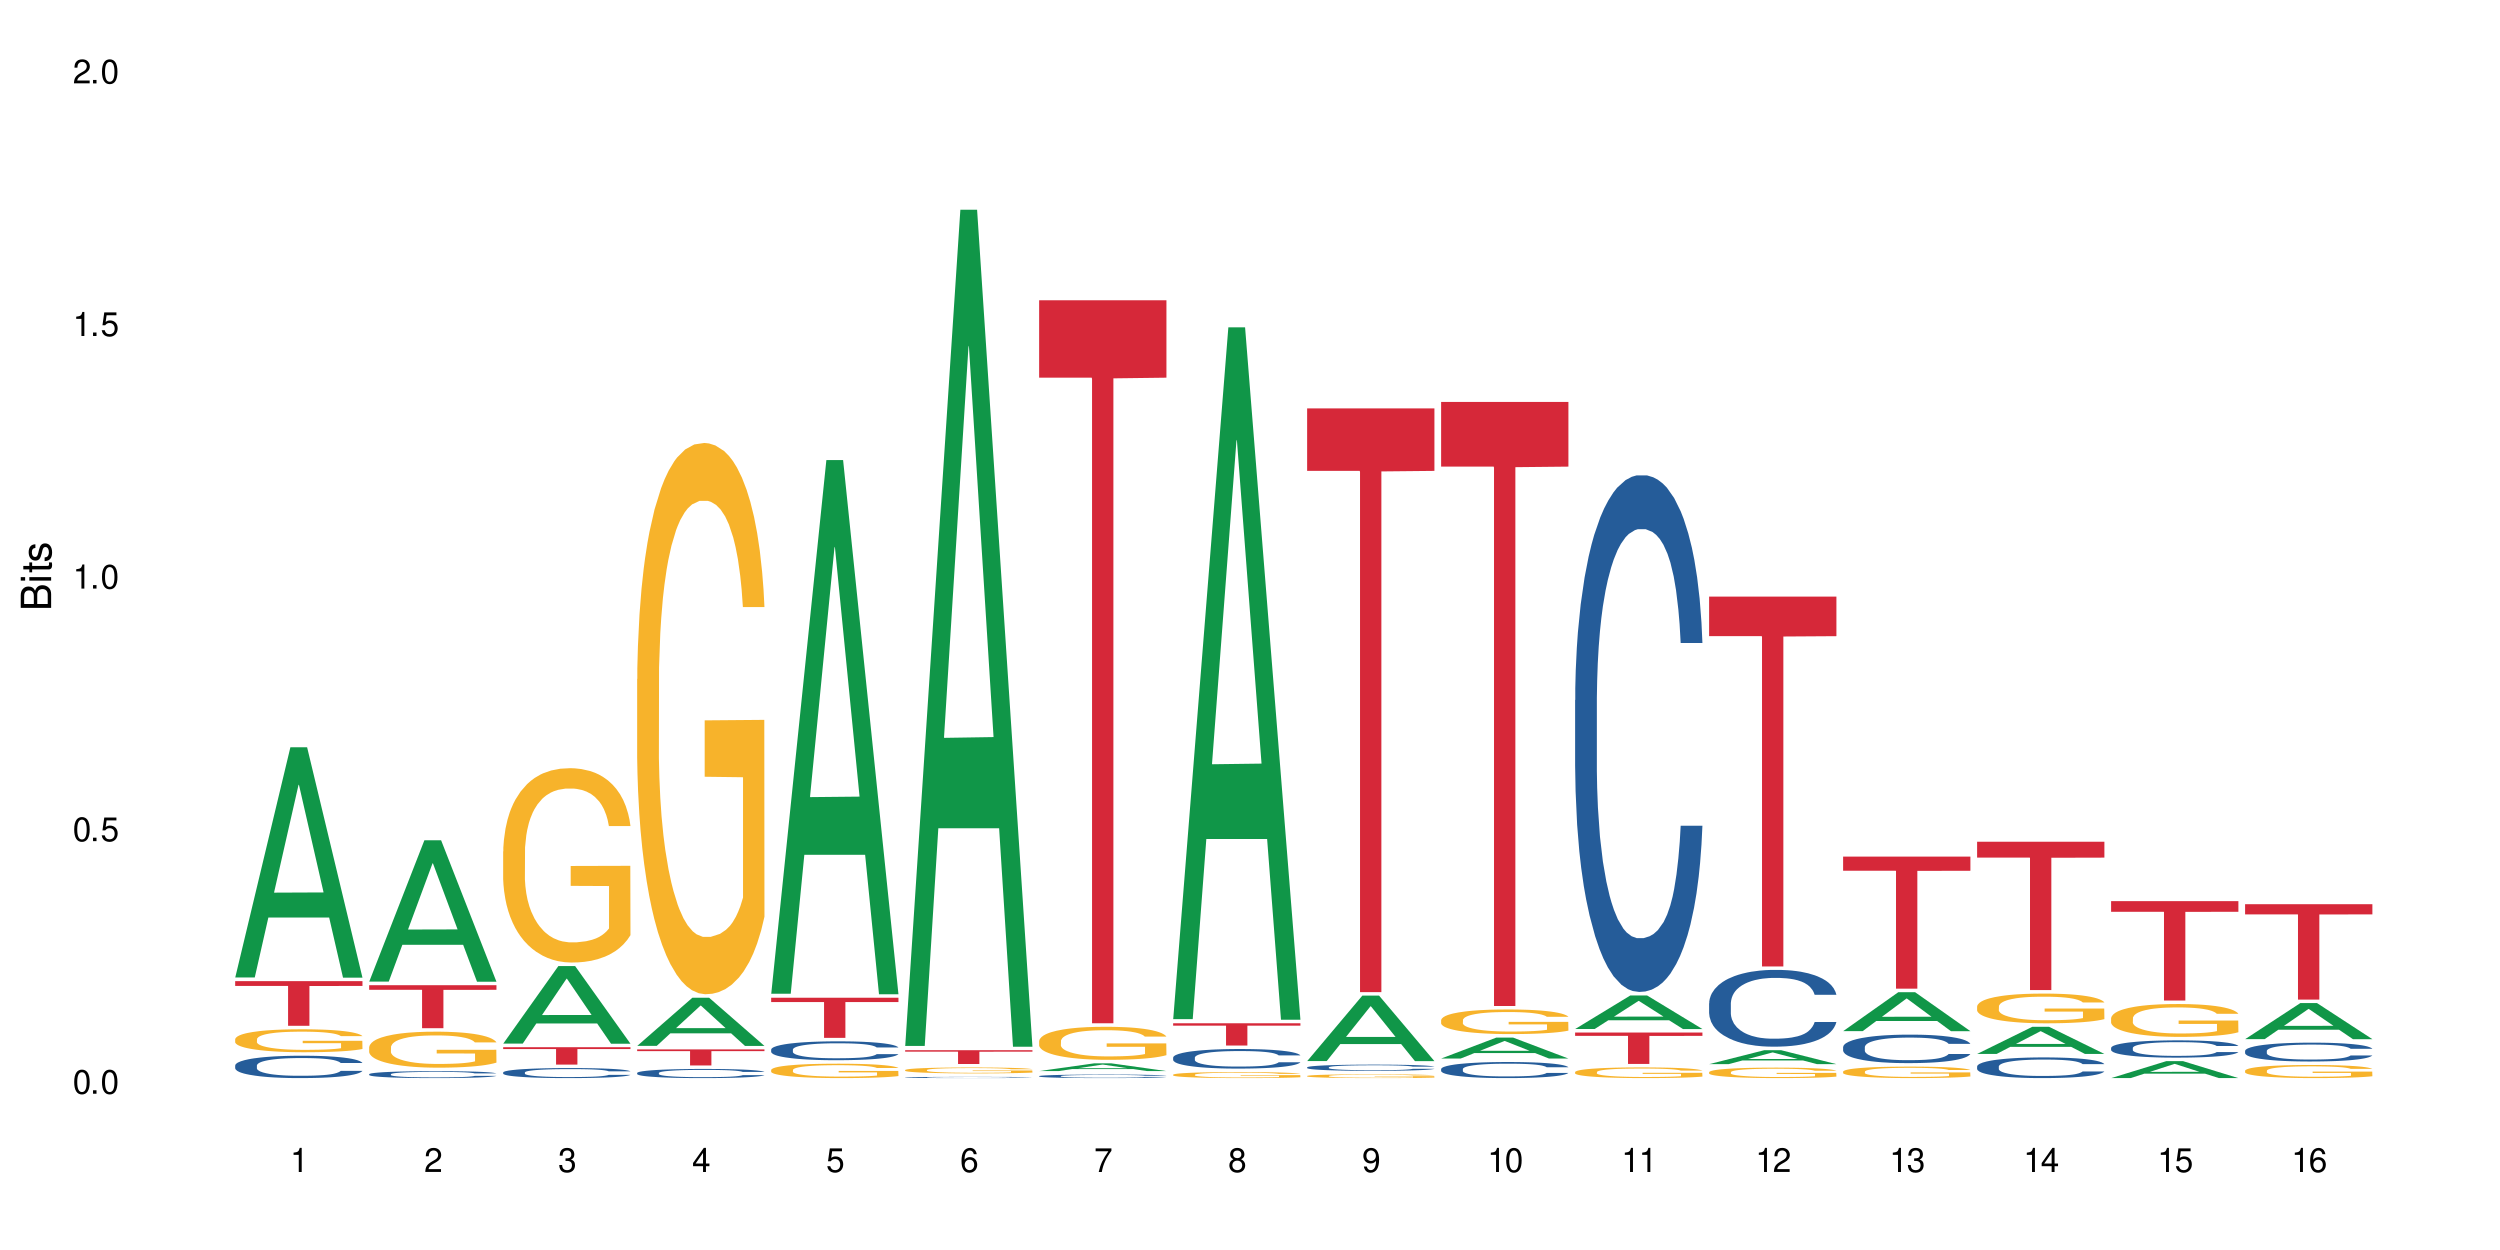 <?xml version="1.0" encoding="UTF-8"?>
<svg xmlns="http://www.w3.org/2000/svg" xmlns:xlink="http://www.w3.org/1999/xlink" width="720" height="360" viewBox="0 0 720 360">
<defs>
<g>
<g id="glyph-0-0">
</g>
<g id="glyph-0-1">
<path d="M 2.641 -6.938 C 2 -6.938 1.422 -6.656 1.078 -6.172 C 0.641 -5.562 0.406 -4.641 0.406 -3.359 C 0.406 -1.016 1.188 0.219 2.641 0.219 C 4.078 0.219 4.859 -1.016 4.859 -3.297 C 4.859 -4.641 4.656 -5.547 4.203 -6.172 C 3.844 -6.656 3.281 -6.938 2.641 -6.938 Z M 2.641 -6.188 C 3.547 -6.188 4 -5.25 4 -3.375 C 4 -1.406 3.562 -0.484 2.625 -0.484 C 1.734 -0.484 1.281 -1.438 1.281 -3.344 C 1.281 -5.25 1.734 -6.188 2.641 -6.188 Z M 2.641 -6.188 "/>
</g>
<g id="glyph-0-2">
<path d="M 1.828 -1 L 0.828 -1 L 0.828 0 L 1.828 0 Z M 1.828 -1 "/>
</g>
<g id="glyph-0-3">
<path d="M 4.562 -6.797 L 1.062 -6.797 L 0.547 -3.094 L 1.328 -3.094 C 1.719 -3.562 2.047 -3.734 2.578 -3.734 C 3.484 -3.734 4.062 -3.109 4.062 -2.094 C 4.062 -1.125 3.484 -0.531 2.578 -0.531 C 1.828 -0.531 1.375 -0.906 1.188 -1.672 L 0.328 -1.672 C 0.453 -1.109 0.547 -0.844 0.75 -0.594 C 1.125 -0.078 1.828 0.219 2.594 0.219 C 3.969 0.219 4.922 -0.781 4.922 -2.219 C 4.922 -3.562 4.031 -4.484 2.719 -4.484 C 2.25 -4.484 1.859 -4.359 1.469 -4.062 L 1.734 -5.969 L 4.562 -5.969 Z M 4.562 -6.797 "/>
</g>
<g id="glyph-0-4">
<path d="M 2.484 -4.938 L 2.484 0 L 3.328 0 L 3.328 -6.938 L 2.766 -6.938 C 2.469 -5.875 2.281 -5.734 0.984 -5.562 L 0.984 -4.938 Z M 2.484 -4.938 "/>
</g>
<g id="glyph-0-5">
<path d="M 4.859 -0.828 L 1.281 -0.828 C 1.359 -1.406 1.672 -1.781 2.5 -2.281 L 3.469 -2.828 C 4.406 -3.344 4.906 -4.062 4.906 -4.906 C 4.906 -5.484 4.672 -6.031 4.266 -6.406 C 3.859 -6.766 3.375 -6.938 2.719 -6.938 C 1.859 -6.938 1.219 -6.625 0.844 -6.031 C 0.609 -5.672 0.5 -5.234 0.484 -4.531 L 1.328 -4.531 C 1.359 -5.016 1.406 -5.281 1.531 -5.516 C 1.75 -5.938 2.188 -6.203 2.703 -6.203 C 3.469 -6.203 4.031 -5.641 4.031 -4.891 C 4.031 -4.344 3.719 -3.859 3.125 -3.516 L 2.234 -3 C 0.812 -2.172 0.406 -1.531 0.328 -0.016 L 4.859 -0.016 Z M 4.859 -0.828 "/>
</g>
<g id="glyph-0-6">
<path d="M 2.125 -3.188 L 2.578 -3.188 C 3.5 -3.188 3.984 -2.766 3.984 -1.922 C 3.984 -1.062 3.469 -0.531 2.594 -0.531 C 1.656 -0.531 1.203 -1 1.156 -2.016 L 0.312 -2.016 C 0.344 -1.453 0.438 -1.094 0.609 -0.781 C 0.953 -0.109 1.625 0.219 2.547 0.219 C 3.953 0.219 4.859 -0.625 4.859 -1.938 C 4.859 -2.828 4.516 -3.297 3.703 -3.594 C 4.344 -3.844 4.656 -4.328 4.656 -5.031 C 4.656 -6.219 3.875 -6.938 2.578 -6.938 C 1.203 -6.938 0.484 -6.172 0.453 -4.703 L 1.297 -4.703 C 1.312 -5.125 1.344 -5.359 1.453 -5.578 C 1.641 -5.969 2.062 -6.203 2.594 -6.203 C 3.344 -6.203 3.797 -5.75 3.797 -5 C 3.797 -4.516 3.609 -4.219 3.25 -4.047 C 3.016 -3.953 2.703 -3.922 2.125 -3.906 Z M 2.125 -3.188 "/>
</g>
<g id="glyph-0-7">
<path d="M 3.141 -1.672 L 3.141 0 L 3.984 0 L 3.984 -1.672 L 4.984 -1.672 L 4.984 -2.438 L 3.984 -2.438 L 3.984 -6.938 L 3.359 -6.938 L 0.266 -2.578 L 0.266 -1.672 Z M 3.141 -2.438 L 1 -2.438 L 3.141 -5.5 Z M 3.141 -2.438 "/>
</g>
<g id="glyph-0-8">
<path d="M 4.781 -5.125 C 4.609 -6.266 3.891 -6.938 2.844 -6.938 C 2.094 -6.938 1.422 -6.578 1.031 -5.953 C 0.594 -5.266 0.406 -4.422 0.406 -3.172 C 0.406 -2 0.578 -1.25 0.984 -0.641 C 1.359 -0.078 1.953 0.219 2.703 0.219 C 3.984 0.219 4.922 -0.75 4.922 -2.094 C 4.922 -3.375 4.062 -4.281 2.844 -4.281 C 2.172 -4.281 1.641 -4.031 1.281 -3.516 C 1.281 -5.234 1.828 -6.188 2.797 -6.188 C 3.391 -6.188 3.797 -5.797 3.938 -5.125 Z M 2.734 -3.531 C 3.547 -3.531 4.062 -2.953 4.062 -2.031 C 4.062 -1.156 3.484 -0.531 2.703 -0.531 C 1.922 -0.531 1.328 -1.188 1.328 -2.078 C 1.328 -2.938 1.906 -3.531 2.734 -3.531 Z M 2.734 -3.531 "/>
</g>
<g id="glyph-0-9">
<path d="M 4.984 -6.797 L 0.438 -6.797 L 0.438 -5.969 L 4.109 -5.969 C 2.5 -3.656 1.828 -2.234 1.328 0 L 2.219 0 C 2.594 -2.172 3.453 -4.047 4.984 -6.094 Z M 4.984 -6.797 "/>
</g>
<g id="glyph-0-10">
<path d="M 3.75 -3.656 C 4.469 -4.094 4.688 -4.438 4.688 -5.078 C 4.688 -6.172 3.844 -6.938 2.641 -6.938 C 1.438 -6.938 0.594 -6.172 0.594 -5.094 C 0.594 -4.438 0.812 -4.094 1.516 -3.656 C 0.734 -3.266 0.359 -2.703 0.359 -1.922 C 0.359 -0.656 1.281 0.219 2.641 0.219 C 3.984 0.219 4.922 -0.656 4.922 -1.922 C 4.922 -2.703 4.531 -3.266 3.75 -3.656 Z M 2.641 -6.188 C 3.359 -6.188 3.812 -5.75 3.812 -5.062 C 3.812 -4.406 3.344 -3.984 2.641 -3.984 C 1.922 -3.984 1.453 -4.406 1.453 -5.078 C 1.453 -5.75 1.922 -6.188 2.641 -6.188 Z M 2.641 -3.266 C 3.484 -3.266 4.062 -2.719 4.062 -1.906 C 4.062 -1.078 3.484 -0.531 2.625 -0.531 C 1.797 -0.531 1.219 -1.094 1.219 -1.906 C 1.219 -2.719 1.781 -3.266 2.641 -3.266 Z M 2.641 -3.266 "/>
</g>
<g id="glyph-0-11">
<path d="M 0.516 -1.578 C 0.672 -0.453 1.406 0.219 2.438 0.219 C 3.188 0.219 3.859 -0.141 4.266 -0.766 C 4.688 -1.453 4.891 -2.297 4.891 -3.547 C 4.891 -4.719 4.703 -5.453 4.312 -6.078 C 3.938 -6.641 3.344 -6.938 2.594 -6.938 C 1.297 -6.938 0.359 -5.969 0.359 -4.625 C 0.359 -3.344 1.234 -2.453 2.453 -2.453 C 3.094 -2.453 3.578 -2.672 4.016 -3.203 C 4 -1.484 3.469 -0.531 2.5 -0.531 C 1.906 -0.531 1.484 -0.906 1.359 -1.578 Z M 2.578 -6.203 C 3.375 -6.203 3.969 -5.531 3.969 -4.641 C 3.969 -3.797 3.391 -3.188 2.547 -3.188 C 1.734 -3.188 1.234 -3.766 1.234 -4.688 C 1.234 -5.562 1.797 -6.203 2.578 -6.203 Z M 2.578 -6.203 "/>
</g>
<g id="glyph-1-0">
</g>
<g id="glyph-1-1">
<path d="M 0 -0.953 L 0 -4.891 C 0 -5.719 -0.234 -6.344 -0.734 -6.797 C -1.188 -7.234 -1.812 -7.469 -2.5 -7.469 C -3.547 -7.469 -4.188 -7 -4.625 -5.875 C -4.984 -6.688 -5.625 -7.094 -6.531 -7.094 C -7.172 -7.094 -7.734 -6.859 -8.141 -6.391 C -8.562 -5.922 -8.75 -5.344 -8.75 -4.5 L -8.75 -0.953 Z M -4.984 -2.062 L -7.766 -2.062 L -7.766 -4.219 C -7.766 -4.844 -7.688 -5.203 -7.453 -5.5 C -7.219 -5.812 -6.859 -5.969 -6.375 -5.969 C -5.891 -5.969 -5.531 -5.812 -5.297 -5.5 C -5.062 -5.203 -4.984 -4.844 -4.984 -4.219 Z M -0.984 -2.062 L -4 -2.062 L -4 -4.781 C -4 -5.766 -3.438 -6.359 -2.484 -6.359 C -1.547 -6.359 -0.984 -5.766 -0.984 -4.781 Z M -0.984 -2.062 "/>
</g>
<g id="glyph-1-2">
<path d="M -6.281 -1.797 L -6.281 -0.797 L 0 -0.797 L 0 -1.797 Z M -8.75 -1.797 L -8.75 -0.797 L -7.484 -0.797 L -7.484 -1.797 Z M -8.75 -1.797 "/>
</g>
<g id="glyph-1-3">
<path d="M -6.281 -3.047 L -6.281 -2.016 L -8.016 -2.016 L -8.016 -1.016 L -6.281 -1.016 L -6.281 -0.172 L -5.469 -0.172 L -5.469 -1.016 L -0.719 -1.016 C -0.078 -1.016 0.281 -1.453 0.281 -2.234 C 0.281 -2.5 0.25 -2.719 0.188 -3.047 L -0.641 -3.047 C -0.609 -2.906 -0.594 -2.766 -0.594 -2.562 C -0.594 -2.141 -0.719 -2.016 -1.156 -2.016 L -5.469 -2.016 L -5.469 -3.047 Z M -6.281 -3.047 "/>
</g>
<g id="glyph-1-4">
<path d="M -4.531 -5.25 C -5.766 -5.25 -6.469 -4.422 -6.469 -2.969 C -6.469 -1.516 -5.719 -0.562 -4.547 -0.562 C -3.562 -0.562 -3.094 -1.062 -2.734 -2.562 L -2.516 -3.484 C -2.344 -4.188 -2.094 -4.469 -1.641 -4.469 C -1.047 -4.469 -0.641 -3.875 -0.641 -3 C -0.641 -2.453 -0.797 -2 -1.062 -1.75 C -1.25 -1.594 -1.422 -1.531 -1.875 -1.469 L -1.875 -0.406 C -0.422 -0.453 0.281 -1.266 0.281 -2.922 C 0.281 -4.5 -0.5 -5.516 -1.719 -5.516 C -2.656 -5.516 -3.172 -4.984 -3.469 -3.734 L -3.703 -2.766 C -3.891 -1.953 -4.156 -1.609 -4.594 -1.609 C -5.188 -1.609 -5.547 -2.125 -5.547 -2.938 C -5.547 -3.75 -5.203 -4.172 -4.531 -4.203 Z M -4.531 -5.25 "/>
</g>
</g>
</defs>
<rect x="-72" y="-36" width="864" height="432" fill="rgb(100%, 100%, 100%)" fill-opacity="1"/>
<path fill-rule="nonzero" fill="rgb(6.275%, 58.824%, 28.235%)" fill-opacity="1" d="M 67.73 281.508 L 67.77 281.445 L 83.633 215.211 L 88.449 215.211 L 104.391 281.57 L 98.789 281.57 L 94.797 264.25 L 77.289 264.25 L 73.371 281.508 L 67.73 281.508 L 78.973 257.082 L 93.191 257.02 L 86.102 226.051 L 86.023 225.988 L 85.945 226.176 L 78.934 257.02 L 78.973 257.082 Z M 67.73 281.508 "/>
<path fill-rule="nonzero" fill="rgb(14.51%, 36.078%, 60%)" fill-opacity="1" d="M 67.73 306.852 L 67.777 306.848 L 67.777 306.707 L 67.91 306.48 L 68.223 306.199 L 68.535 306.004 L 69.34 305.656 L 70.457 305.32 L 71.621 305.062 L 72.469 304.91 L 73.23 304.793 L 74.973 304.574 L 76.09 304.461 L 77.297 304.363 L 78.773 304.262 L 79.848 304.203 L 82.262 304.109 L 84.051 304.066 L 85.434 304.051 L 88.43 304.051 L 90.219 304.074 L 91.516 304.102 L 92.945 304.148 L 94.152 304.203 L 96.254 304.332 L 98.133 304.496 L 98.98 304.59 L 100.324 304.773 L 101.352 304.949 L 102.066 305.105 L 102.871 305.32 L 103.586 305.586 L 104.125 305.887 L 104.391 306.141 L 98.133 306.141 L 97.82 305.906 L 97.461 305.723 L 96.793 305.48 L 96.121 305.309 L 95.184 305.141 L 94.332 305.027 L 93.172 304.914 L 92.141 304.844 L 91.07 304.793 L 90.039 304.758 L 88.074 304.723 L 85.793 304.723 L 84.945 304.734 L 83.199 304.781 L 82.262 304.82 L 80.918 304.902 L 79.98 304.98 L 78.863 305.098 L 78.102 305.199 L 77.164 305.352 L 76.492 305.488 L 75.734 305.68 L 75.285 305.828 L 74.883 305.992 L 74.527 306.188 L 74.258 306.395 L 74.078 306.609 L 73.988 306.824 L 73.988 307.734 L 74.078 307.949 L 74.305 308.195 L 74.883 308.555 L 75.734 308.867 L 76.719 309.113 L 77.656 309.289 L 78.191 309.375 L 78.906 309.469 L 80.027 309.586 L 81.637 309.703 L 82.574 309.75 L 84.004 309.797 L 85.48 309.82 L 87.449 309.82 L 89.191 309.797 L 90.352 309.77 L 91.559 309.719 L 93.215 309.621 L 94.242 309.527 L 95.137 309.414 L 95.809 309.301 L 96.254 309.207 L 96.926 309.027 L 97.461 308.824 L 97.863 308.621 L 98.133 308.418 L 104.391 308.418 L 104.125 308.656 L 103.723 308.883 L 103.32 309.055 L 102.691 309.262 L 101.977 309.445 L 100.949 309.648 L 100.102 309.785 L 98.98 309.934 L 97.953 310.043 L 96.836 310.145 L 95.184 310.262 L 94.109 310.32 L 92.945 310.375 L 91.559 310.422 L 89.816 310.461 L 87.938 310.484 L 86.195 310.492 L 84.316 310.48 L 82.934 310.457 L 81.098 310.402 L 78.82 310.297 L 77.164 310.188 L 75.867 310.074 L 74.75 309.957 L 73.5 309.797 L 71.891 309.539 L 70.906 309.336 L 70.234 309.172 L 69.473 308.941 L 68.938 308.738 L 68.312 308.406 L 67.863 307.988 L 67.73 307.664 Z M 67.73 306.852 "/>
<path fill-rule="nonzero" fill="rgb(96.863%, 70.196%, 16.863%)" fill-opacity="1" d="M 67.73 299.262 L 67.777 299.258 L 67.777 299.137 L 67.953 298.863 L 68.402 298.488 L 68.984 298.184 L 69.609 297.941 L 70.012 297.812 L 70.684 297.633 L 71.262 297.5 L 72.738 297.227 L 74.617 296.973 L 75.645 296.863 L 76.809 296.762 L 78.461 296.648 L 79.223 296.605 L 81.547 296.508 L 84.184 296.449 L 87.09 296.43 L 88.43 296.438 L 90.266 296.461 L 92.77 296.527 L 94.199 296.586 L 95.316 296.648 L 96.477 296.727 L 97.91 296.848 L 99.25 296.992 L 100.324 297.137 L 101.395 297.316 L 102.289 297.512 L 103.051 297.723 L 103.723 297.977 L 104.125 298.188 L 104.391 298.398 L 98.176 298.398 L 97.82 298.188 L 97.418 298.023 L 96.746 297.824 L 96.074 297.68 L 95.406 297.566 L 94.152 297.41 L 93.082 297.312 L 91.738 297.227 L 90.441 297.172 L 88.969 297.137 L 88.074 297.125 L 85.703 297.125 L 83.559 297.168 L 82.305 297.215 L 81.41 297.262 L 80.16 297.355 L 79.398 297.426 L 78.953 297.477 L 77.613 297.664 L 76.719 297.832 L 76.227 297.945 L 75.602 298.129 L 75.152 298.289 L 74.66 298.531 L 74.391 298.715 L 74.035 299.125 L 73.988 300.211 L 74.125 300.441 L 74.391 300.688 L 74.75 300.906 L 75.285 301.137 L 75.824 301.312 L 76.762 301.547 L 77.566 301.703 L 78.191 301.809 L 79.398 301.969 L 79.891 302.023 L 81.055 302.133 L 82.262 302.219 L 83.738 302.289 L 84.855 302.328 L 86.641 302.355 L 88.922 302.355 L 91.605 302.32 L 93.305 302.273 L 94.465 302.223 L 95.227 302.18 L 96.164 302.113 L 96.836 302.055 L 97.461 301.988 L 98.223 301.887 L 98.223 300.441 L 87.18 300.434 L 87.18 299.758 L 104.348 299.754 L 104.391 302.113 L 103.453 302.277 L 102.289 302.434 L 101.172 302.555 L 100.012 302.66 L 98.355 302.773 L 97.016 302.848 L 94.957 302.93 L 93.082 302.984 L 91.113 303.02 L 89.371 303.039 L 87.312 303.047 L 85.48 303.035 L 83.512 302.996 L 81.949 302.949 L 80.516 302.887 L 79.086 302.809 L 77.297 302.684 L 76.137 302.582 L 74.93 302.453 L 73.723 302.301 L 72.648 302.141 L 71.934 302.012 L 71.219 301.867 L 70.457 301.688 L 69.742 301.48 L 69.207 301.293 L 68.715 301.082 L 68.355 300.883 L 68 300.609 L 67.82 300.395 L 67.73 300.207 Z M 67.73 299.262 "/>
<path fill-rule="nonzero" fill="rgb(83.922%, 15.686%, 22.353%)" fill-opacity="1" d="M 67.73 282.574 L 104.391 282.574 L 104.391 283.953 L 89.113 283.965 L 89.113 295.426 L 82.965 295.426 L 82.965 283.977 L 82.875 283.953 L 67.73 283.953 Z M 67.73 282.574 "/>
<path fill-rule="nonzero" fill="rgb(6.275%, 58.824%, 28.235%)" fill-opacity="1" d="M 106.32 282.703 L 106.359 282.664 L 122.223 241.996 L 127.039 241.996 L 142.98 282.742 L 137.383 282.742 L 133.387 272.105 L 115.879 272.105 L 111.961 282.703 L 106.32 282.703 L 117.562 267.707 L 131.781 267.668 L 124.691 248.652 L 124.613 248.613 L 124.535 248.73 L 117.523 267.668 L 117.562 267.707 Z M 106.32 282.703 "/>
<path fill-rule="nonzero" fill="rgb(14.51%, 36.078%, 60%)" fill-opacity="1" d="M 106.32 309.363 L 106.367 309.363 L 106.367 309.32 L 106.5 309.25 L 106.812 309.16 L 107.125 309.102 L 107.93 308.996 L 109.047 308.891 L 110.211 308.809 L 111.059 308.762 L 111.82 308.727 L 113.562 308.66 L 114.684 308.625 L 115.891 308.594 L 117.363 308.562 L 118.438 308.543 L 120.852 308.516 L 122.641 308.5 L 124.027 308.496 L 127.02 308.496 L 128.809 308.504 L 130.105 308.512 L 131.535 308.527 L 132.742 308.543 L 134.844 308.582 L 136.723 308.637 L 137.574 308.664 L 138.914 308.719 L 139.941 308.773 L 140.656 308.824 L 141.461 308.891 L 142.176 308.973 L 142.715 309.066 L 142.98 309.145 L 136.723 309.145 L 136.41 309.07 L 136.051 309.016 L 135.383 308.941 L 134.711 308.887 L 133.773 308.832 L 132.922 308.801 L 131.762 308.766 L 130.73 308.742 L 129.66 308.727 L 128.629 308.715 L 126.664 308.703 L 124.383 308.703 L 123.535 308.707 L 121.789 308.723 L 120.852 308.734 L 119.512 308.762 L 118.57 308.785 L 117.453 308.82 L 116.695 308.852 L 115.754 308.898 L 115.086 308.941 L 114.324 309 L 113.879 309.047 L 113.473 309.098 L 113.117 309.16 L 112.848 309.223 L 112.668 309.289 L 112.582 309.355 L 112.582 309.637 L 112.668 309.703 L 112.895 309.781 L 113.473 309.891 L 114.324 309.988 L 115.309 310.066 L 116.246 310.121 L 116.781 310.145 L 117.5 310.176 L 118.617 310.211 L 120.227 310.246 L 121.164 310.262 L 122.594 310.277 L 124.07 310.285 L 126.039 310.285 L 127.781 310.277 L 128.945 310.266 L 130.152 310.254 L 131.805 310.223 L 132.832 310.191 L 133.727 310.156 L 134.398 310.125 L 134.844 310.094 L 135.516 310.039 L 136.051 309.977 L 136.453 309.91 L 136.723 309.852 L 142.98 309.852 L 142.715 309.922 L 142.312 309.992 L 141.91 310.047 L 141.281 310.109 L 140.566 310.168 L 139.539 310.23 L 138.691 310.273 L 137.574 310.32 L 136.543 310.352 L 135.426 310.383 L 133.773 310.422 L 132.699 310.438 L 131.535 310.457 L 130.152 310.469 L 128.406 310.484 L 126.531 310.488 L 124.785 310.492 L 122.906 310.488 L 121.523 310.48 L 119.688 310.465 L 117.41 310.434 L 115.754 310.398 L 114.457 310.363 L 113.34 310.324 L 112.09 310.277 L 110.48 310.195 L 109.496 310.133 L 108.824 310.082 L 108.066 310.012 L 107.527 309.949 L 106.902 309.848 L 106.457 309.715 L 106.32 309.617 Z M 106.32 309.363 "/>
<path fill-rule="nonzero" fill="rgb(96.863%, 70.196%, 16.863%)" fill-opacity="1" d="M 106.32 301.562 L 106.367 301.555 L 106.367 301.363 L 106.543 300.938 L 106.992 300.352 L 107.574 299.867 L 108.199 299.488 L 108.602 299.289 L 109.273 299.008 L 109.852 298.797 L 111.328 298.371 L 113.207 297.973 L 114.234 297.805 L 115.398 297.641 L 117.051 297.461 L 117.812 297.395 L 120.137 297.246 L 122.773 297.148 L 125.68 297.121 L 127.02 297.129 L 128.855 297.168 L 131.359 297.273 L 132.789 297.367 L 133.906 297.461 L 135.07 297.586 L 136.5 297.773 L 137.84 298 L 138.914 298.23 L 139.988 298.512 L 140.879 298.816 L 141.641 299.148 L 142.312 299.547 L 142.715 299.879 L 142.98 300.207 L 136.77 300.207 L 136.41 299.879 L 136.008 299.621 L 135.336 299.309 L 134.668 299.082 L 133.996 298.902 L 132.742 298.656 L 131.672 298.504 L 130.328 298.371 L 129.031 298.285 L 127.559 298.23 L 126.664 298.211 L 124.293 298.211 L 122.148 298.277 L 120.895 298.352 L 120.004 298.43 L 118.75 298.57 L 117.988 298.684 L 117.543 298.758 L 116.203 299.055 L 115.309 299.32 L 114.816 299.5 L 114.191 299.781 L 113.742 300.039 L 113.25 300.418 L 112.984 300.703 L 112.625 301.344 L 112.582 303.051 L 112.715 303.41 L 112.984 303.797 L 113.34 304.141 L 113.879 304.5 L 114.414 304.773 L 115.352 305.145 L 116.156 305.391 L 116.781 305.551 L 117.988 305.805 L 118.48 305.891 L 119.645 306.062 L 120.852 306.195 L 122.328 306.309 L 123.445 306.363 L 125.234 306.414 L 127.512 306.414 L 130.195 306.355 L 131.895 306.281 L 133.059 306.203 L 133.816 306.137 L 134.754 306.035 L 135.426 305.938 L 136.051 305.836 L 136.812 305.672 L 136.812 303.41 L 125.77 303.402 L 125.77 302.34 L 142.938 302.332 L 142.98 306.035 L 142.043 306.289 L 140.879 306.535 L 139.762 306.727 L 138.602 306.887 L 136.945 307.066 L 135.605 307.18 L 133.547 307.312 L 131.672 307.398 L 129.703 307.453 L 127.961 307.484 L 125.902 307.492 L 124.07 307.473 L 122.102 307.418 L 120.539 307.34 L 119.109 307.246 L 117.676 307.121 L 115.891 306.922 L 114.727 306.762 L 113.52 306.562 L 112.312 306.328 L 111.238 306.07 L 110.523 305.871 L 109.809 305.645 L 109.047 305.359 L 108.332 305.039 L 107.797 304.746 L 107.305 304.414 L 106.945 304.102 L 106.59 303.676 L 106.41 303.336 L 106.32 303.039 Z M 106.32 301.562 "/>
<path fill-rule="nonzero" fill="rgb(83.922%, 15.686%, 22.353%)" fill-opacity="1" d="M 106.32 283.746 L 142.98 283.746 L 142.98 285.07 L 127.703 285.082 L 127.703 296.117 L 121.555 296.117 L 121.555 285.094 L 121.465 285.07 L 106.32 285.07 Z M 106.32 283.746 "/>
<path fill-rule="nonzero" fill="rgb(6.275%, 58.824%, 28.235%)" fill-opacity="1" d="M 144.91 300.566 L 144.949 300.547 L 160.812 278.219 L 165.633 278.219 L 181.574 300.59 L 175.973 300.59 L 171.977 294.75 L 154.469 294.75 L 150.551 300.566 L 144.91 300.566 L 156.152 292.332 L 170.371 292.312 L 163.281 281.871 L 163.203 281.852 L 163.125 281.914 L 156.113 292.312 L 156.152 292.332 Z M 144.91 300.566 "/>
<path fill-rule="nonzero" fill="rgb(14.51%, 36.078%, 60%)" fill-opacity="1" d="M 144.91 308.859 L 144.957 308.855 L 144.957 308.793 L 145.09 308.691 L 145.402 308.566 L 145.715 308.477 L 146.52 308.32 L 147.641 308.172 L 148.801 308.055 L 149.652 307.984 L 150.41 307.934 L 152.156 307.836 L 153.273 307.785 L 154.48 307.742 L 155.953 307.695 L 157.027 307.668 L 159.441 307.625 L 161.23 307.609 L 162.617 307.602 L 165.613 307.602 L 167.398 307.609 L 168.695 307.625 L 170.129 307.645 L 171.336 307.668 L 173.434 307.727 L 175.312 307.801 L 176.164 307.844 L 177.504 307.926 L 178.531 308.004 L 179.246 308.074 L 180.051 308.172 L 180.77 308.289 L 181.305 308.426 L 181.574 308.539 L 175.312 308.539 L 175 308.434 L 174.645 308.352 L 173.973 308.242 L 173.301 308.164 L 172.363 308.09 L 171.512 308.039 L 170.352 307.988 L 169.324 307.957 L 168.25 307.934 L 167.223 307.918 L 165.254 307.902 L 162.973 307.902 L 162.125 307.906 L 160.379 307.93 L 159.441 307.945 L 158.102 307.984 L 157.16 308.02 L 156.043 308.07 L 155.285 308.117 L 154.344 308.184 L 153.676 308.246 L 152.914 308.332 L 152.469 308.398 L 152.066 308.473 L 151.707 308.559 L 151.438 308.652 L 151.262 308.75 L 151.172 308.844 L 151.172 309.254 L 151.262 309.352 L 151.484 309.461 L 152.066 309.621 L 152.914 309.762 L 153.898 309.875 L 154.836 309.953 L 155.375 309.988 L 156.09 310.031 L 157.207 310.086 L 158.816 310.137 L 159.754 310.16 L 161.184 310.18 L 162.66 310.191 L 164.629 310.191 L 166.371 310.18 L 167.535 310.168 L 168.742 310.145 L 170.395 310.102 L 171.422 310.059 L 172.316 310.008 L 172.988 309.957 L 173.434 309.914 L 174.105 309.832 L 174.645 309.742 L 175.047 309.652 L 175.312 309.562 L 181.574 309.562 L 181.305 309.668 L 180.902 309.77 L 180.5 309.848 L 179.875 309.941 L 179.156 310.02 L 178.129 310.113 L 177.281 310.176 L 176.164 310.242 L 175.133 310.293 L 174.016 310.336 L 172.363 310.391 L 171.289 310.414 L 170.129 310.438 L 168.742 310.461 L 166.996 310.48 L 165.121 310.488 L 163.375 310.492 L 161.5 310.488 L 160.113 310.477 L 158.281 310.453 L 156 310.406 L 154.344 310.355 L 153.047 310.305 L 151.93 310.25 L 150.68 310.18 L 149.07 310.062 L 148.086 309.973 L 147.414 309.898 L 146.656 309.797 L 146.117 309.703 L 145.492 309.555 L 145.047 309.367 L 144.91 309.223 Z M 144.91 308.859 "/>
<path fill-rule="nonzero" fill="rgb(96.863%, 70.196%, 16.863%)" fill-opacity="1" d="M 144.91 245.211 L 144.957 245.16 L 144.957 244.137 L 145.137 241.836 L 145.582 238.668 L 146.164 236.062 L 146.789 234.016 L 147.191 232.941 L 147.863 231.41 L 148.445 230.285 L 149.918 227.984 L 151.797 225.836 L 152.824 224.918 L 153.988 224.047 L 155.641 223.078 L 156.402 222.719 L 158.727 221.902 L 161.363 221.391 L 164.27 221.234 L 165.613 221.289 L 167.445 221.492 L 169.949 222.055 L 171.379 222.566 L 172.496 223.078 L 173.66 223.742 L 175.09 224.762 L 176.43 225.992 L 177.504 227.219 L 178.578 228.75 L 179.473 230.387 L 180.23 232.176 L 180.902 234.324 L 181.305 236.113 L 181.574 237.902 L 175.359 237.902 L 175 236.113 L 174.598 234.73 L 173.926 233.047 L 173.258 231.816 L 172.586 230.848 L 171.336 229.52 L 170.262 228.699 L 168.922 227.984 L 167.625 227.523 L 166.148 227.219 L 165.254 227.113 L 162.883 227.113 L 160.738 227.473 L 159.488 227.883 L 158.594 228.289 L 157.34 229.059 L 156.582 229.672 L 156.133 230.078 L 154.793 231.664 L 153.898 233.098 L 153.406 234.066 L 152.781 235.602 L 152.332 236.98 L 151.84 239.027 L 151.574 240.559 L 151.215 244.035 L 151.172 253.238 L 151.305 255.18 L 151.574 257.277 L 151.93 259.117 L 152.469 261.059 L 153.004 262.543 L 153.941 264.535 L 154.746 265.863 L 155.375 266.734 L 156.582 268.113 L 157.07 268.574 L 158.234 269.492 L 159.441 270.211 L 160.918 270.824 L 162.035 271.129 L 163.824 271.387 L 166.102 271.387 L 168.785 271.078 L 170.484 270.668 L 171.648 270.262 L 172.406 269.902 L 173.348 269.34 L 174.016 268.828 L 174.645 268.266 L 175.402 267.398 L 175.402 255.18 L 164.359 255.129 L 164.359 249.402 L 181.527 249.352 L 181.574 269.34 L 180.633 270.719 L 179.473 272.051 L 178.352 273.07 L 177.191 273.941 L 175.535 274.914 L 174.195 275.527 L 172.141 276.242 L 170.262 276.703 L 168.293 277.008 L 166.551 277.16 L 164.492 277.211 L 162.66 277.109 L 160.695 276.805 L 159.129 276.395 L 157.699 275.883 L 156.266 275.219 L 154.48 274.145 L 153.316 273.277 L 152.109 272.203 L 150.902 270.926 L 149.828 269.543 L 149.113 268.473 L 148.398 267.246 L 147.641 265.711 L 146.922 263.973 L 146.387 262.387 L 145.895 260.598 L 145.539 258.91 L 145.18 256.609 L 145 254.77 L 144.91 253.188 Z M 144.91 245.211 "/>
<path fill-rule="nonzero" fill="rgb(83.922%, 15.686%, 22.353%)" fill-opacity="1" d="M 144.91 301.594 L 181.574 301.594 L 181.574 302.129 L 166.293 302.133 L 166.293 306.598 L 160.145 306.598 L 160.145 302.137 L 160.059 302.129 L 144.91 302.129 Z M 144.91 301.594 "/>
<path fill-rule="nonzero" fill="rgb(6.275%, 58.824%, 28.235%)" fill-opacity="1" d="M 183.5 301.215 L 183.543 301.203 L 199.402 287.348 L 204.223 287.348 L 220.164 301.23 L 214.562 301.23 L 210.566 297.605 L 193.059 297.605 L 189.141 301.215 L 183.5 301.215 L 194.742 296.105 L 208.961 296.094 L 201.871 289.617 L 201.793 289.602 L 201.715 289.641 L 194.703 296.094 L 194.742 296.105 Z M 183.5 301.215 "/>
<path fill-rule="nonzero" fill="rgb(14.51%, 36.078%, 60%)" fill-opacity="1" d="M 183.5 309.004 L 183.547 309 L 183.547 308.945 L 183.68 308.852 L 183.992 308.738 L 184.309 308.656 L 185.113 308.516 L 186.23 308.379 L 187.391 308.273 L 188.242 308.211 L 189 308.16 L 190.746 308.07 L 191.863 308.027 L 193.07 307.984 L 194.543 307.945 L 195.617 307.922 L 198.031 307.883 L 199.82 307.863 L 201.207 307.859 L 204.203 307.859 L 205.988 307.867 L 207.285 307.879 L 208.719 307.898 L 209.926 307.922 L 212.027 307.973 L 213.902 308.039 L 214.754 308.078 L 216.094 308.152 L 217.121 308.227 L 217.84 308.289 L 218.645 308.379 L 219.359 308.484 L 219.895 308.609 L 220.164 308.711 L 213.902 308.711 L 213.59 308.617 L 213.234 308.543 L 212.562 308.441 L 211.891 308.371 L 210.953 308.305 L 210.102 308.258 L 208.941 308.211 L 207.914 308.184 L 206.84 308.16 L 205.812 308.145 L 203.844 308.133 L 201.562 308.133 L 200.715 308.137 L 198.973 308.156 L 198.031 308.172 L 196.691 308.207 L 195.754 308.238 L 194.633 308.285 L 193.875 308.328 L 192.934 308.391 L 192.266 308.445 L 191.504 308.523 L 191.059 308.586 L 190.656 308.652 L 190.297 308.73 L 190.031 308.816 L 189.852 308.906 L 189.762 308.992 L 189.762 309.363 L 189.852 309.453 L 190.074 309.555 L 190.656 309.699 L 191.504 309.828 L 192.488 309.93 L 193.426 310 L 193.965 310.035 L 194.68 310.074 L 195.797 310.121 L 197.406 310.168 L 198.344 310.188 L 199.777 310.207 L 201.25 310.219 L 203.219 310.219 L 204.961 310.207 L 206.125 310.195 L 207.332 310.176 L 208.984 310.137 L 210.016 310.098 L 210.906 310.051 L 211.578 310.004 L 212.027 309.969 L 212.695 309.891 L 213.234 309.809 L 213.637 309.727 L 213.902 309.645 L 220.164 309.645 L 219.895 309.742 L 219.492 309.836 L 219.09 309.906 L 218.465 309.988 L 217.75 310.062 L 216.719 310.148 L 215.871 310.203 L 214.754 310.262 L 213.727 310.309 L 212.605 310.352 L 210.953 310.398 L 209.879 310.422 L 208.719 310.445 L 207.332 310.465 L 205.586 310.48 L 203.711 310.488 L 201.965 310.492 L 200.09 310.488 L 198.703 310.477 L 196.871 310.457 L 194.59 310.414 L 192.934 310.367 L 191.641 310.32 L 190.52 310.273 L 189.27 310.207 L 187.66 310.102 L 186.676 310.02 L 186.004 309.953 L 185.246 309.859 L 184.711 309.773 L 184.082 309.641 L 183.637 309.469 L 183.5 309.336 Z M 183.5 309.004 "/>
<path fill-rule="nonzero" fill="rgb(96.863%, 70.196%, 16.863%)" fill-opacity="1" d="M 183.5 195.574 L 183.547 195.43 L 183.547 192.527 L 183.727 186.004 L 184.172 177.016 L 184.754 169.621 L 185.379 163.82 L 185.781 160.773 L 186.453 156.426 L 187.035 153.234 L 188.508 146.711 L 190.387 140.621 L 191.414 138.008 L 192.578 135.543 L 194.23 132.789 L 194.992 131.773 L 197.316 129.453 L 199.953 128.004 L 202.859 127.57 L 204.203 127.715 L 206.035 128.293 L 208.539 129.891 L 209.969 131.34 L 211.086 132.789 L 212.25 134.676 L 213.68 137.574 L 215.02 141.055 L 216.094 144.535 L 217.168 148.883 L 218.062 153.523 L 218.82 158.598 L 219.492 164.688 L 219.895 169.766 L 220.164 174.84 L 213.949 174.84 L 213.59 169.766 L 213.188 165.848 L 212.52 161.062 L 211.848 157.586 L 211.176 154.828 L 209.926 151.059 L 208.852 148.738 L 207.512 146.711 L 206.215 145.406 L 204.738 144.535 L 203.844 144.246 L 201.477 144.246 L 199.328 145.258 L 198.078 146.418 L 197.184 147.578 L 195.93 149.754 L 195.172 151.496 L 194.723 152.656 L 193.383 157.148 L 192.488 161.211 L 191.996 163.965 L 191.371 168.312 L 190.922 172.23 L 190.434 178.027 L 190.164 182.379 L 189.805 192.238 L 189.762 218.34 L 189.895 223.848 L 190.164 229.793 L 190.52 235.016 L 191.059 240.523 L 191.594 244.73 L 192.531 250.383 L 193.336 254.152 L 193.965 256.617 L 195.172 260.535 L 195.664 261.84 L 196.824 264.449 L 198.031 266.477 L 199.508 268.219 L 200.625 269.09 L 202.414 269.812 L 204.695 269.812 L 207.375 268.945 L 209.074 267.785 L 210.238 266.625 L 210.996 265.609 L 211.938 264.012 L 212.605 262.562 L 213.234 260.969 L 213.992 258.504 L 213.992 223.848 L 202.949 223.703 L 202.949 207.465 L 220.117 207.32 L 220.164 264.012 L 219.223 267.93 L 218.062 271.699 L 216.945 274.598 L 215.781 277.062 L 214.129 279.816 L 212.785 281.559 L 210.73 283.59 L 208.852 284.895 L 206.883 285.762 L 205.141 286.199 L 203.086 286.344 L 201.25 286.055 L 199.285 285.184 L 197.719 284.023 L 196.289 282.574 L 194.859 280.688 L 193.07 277.645 L 191.906 275.18 L 190.699 272.133 L 189.492 268.508 L 188.418 264.594 L 187.703 261.547 L 186.988 258.07 L 186.23 253.719 L 185.516 248.789 L 184.977 244.293 L 184.484 239.219 L 184.129 234.434 L 183.77 227.91 L 183.59 222.688 L 183.5 218.195 Z M 183.5 195.574 "/>
<path fill-rule="nonzero" fill="rgb(83.922%, 15.686%, 22.353%)" fill-opacity="1" d="M 183.5 302.234 L 220.164 302.234 L 220.164 302.727 L 204.883 302.734 L 204.883 306.852 L 198.738 306.852 L 198.738 302.738 L 198.648 302.727 L 183.5 302.727 Z M 183.5 302.234 "/>
<path fill-rule="nonzero" fill="rgb(6.275%, 58.824%, 28.235%)" fill-opacity="1" d="M 222.094 286.203 L 222.133 286.059 L 237.996 132.492 L 242.812 132.492 L 258.754 286.348 L 253.152 286.348 L 249.156 246.184 L 231.648 246.184 L 227.73 286.203 L 222.094 286.203 L 233.332 229.57 L 247.551 229.426 L 240.461 157.629 L 240.383 157.484 L 240.305 157.918 L 233.293 229.426 L 233.332 229.57 Z M 222.094 286.203 "/>
<path fill-rule="nonzero" fill="rgb(14.51%, 36.078%, 60%)" fill-opacity="1" d="M 222.094 302.27 L 222.137 302.266 L 222.137 302.148 L 222.27 301.957 L 222.586 301.719 L 222.898 301.555 L 223.703 301.262 L 224.82 300.98 L 225.98 300.762 L 226.832 300.633 L 227.59 300.531 L 229.336 300.348 L 230.453 300.254 L 231.66 300.168 L 233.137 300.086 L 234.207 300.035 L 236.621 299.957 L 238.41 299.922 L 239.797 299.906 L 242.793 299.906 L 244.582 299.926 L 245.879 299.949 L 247.309 299.992 L 248.516 300.035 L 250.617 300.145 L 252.492 300.285 L 253.344 300.363 L 254.684 300.516 L 255.715 300.668 L 256.43 300.797 L 257.234 300.98 L 257.949 301.203 L 258.484 301.457 L 258.754 301.668 L 252.492 301.668 L 252.18 301.473 L 251.824 301.316 L 251.152 301.113 L 250.48 300.969 L 249.543 300.824 L 248.695 300.73 L 247.531 300.637 L 246.504 300.578 L 245.43 300.531 L 244.402 300.504 L 242.434 300.473 L 240.156 300.473 L 239.305 300.48 L 237.562 300.523 L 236.621 300.559 L 235.281 300.625 L 234.344 300.691 L 233.227 300.789 L 232.465 300.875 L 231.527 301.004 L 230.855 301.117 L 230.094 301.281 L 229.648 301.406 L 229.246 301.547 L 228.887 301.711 L 228.621 301.883 L 228.441 302.066 L 228.352 302.246 L 228.352 303.016 L 228.441 303.195 L 228.664 303.402 L 229.246 303.707 L 230.094 303.969 L 231.078 304.18 L 232.016 304.328 L 232.555 304.398 L 233.27 304.477 L 234.387 304.574 L 235.996 304.676 L 236.934 304.715 L 238.367 304.754 L 239.84 304.773 L 241.809 304.773 L 243.551 304.754 L 244.715 304.73 L 245.922 304.691 L 247.574 304.605 L 248.605 304.527 L 249.5 304.434 L 250.168 304.336 L 250.617 304.258 L 251.285 304.105 L 251.824 303.934 L 252.227 303.762 L 252.492 303.594 L 258.754 303.594 L 258.484 303.789 L 258.082 303.984 L 257.68 304.129 L 257.055 304.301 L 256.34 304.457 L 255.309 304.629 L 254.461 304.746 L 253.344 304.867 L 252.316 304.965 L 251.199 305.047 L 249.543 305.148 L 248.469 305.195 L 247.309 305.242 L 245.922 305.281 L 244.18 305.316 L 242.301 305.336 L 240.559 305.34 L 238.68 305.332 L 237.293 305.312 L 235.461 305.266 L 233.18 305.176 L 231.527 305.082 L 230.23 304.988 L 229.113 304.891 L 227.859 304.754 L 226.25 304.535 L 225.266 304.367 L 224.598 304.227 L 223.836 304.035 L 223.301 303.859 L 222.672 303.582 L 222.227 303.23 L 222.094 302.957 Z M 222.094 302.27 "/>
<path fill-rule="nonzero" fill="rgb(96.863%, 70.196%, 16.863%)" fill-opacity="1" d="M 222.094 308.121 L 222.137 308.117 L 222.137 308.043 L 222.316 307.871 L 222.762 307.637 L 223.344 307.445 L 223.969 307.293 L 224.371 307.211 L 225.043 307.098 L 225.625 307.016 L 227.098 306.844 L 228.977 306.688 L 230.004 306.617 L 231.168 306.555 L 232.82 306.48 L 233.582 306.453 L 235.906 306.395 L 238.543 306.355 L 241.449 306.344 L 242.793 306.348 L 244.625 306.363 L 247.129 306.406 L 248.559 306.445 L 249.676 306.48 L 250.84 306.531 L 252.27 306.605 L 253.613 306.699 L 254.684 306.789 L 255.758 306.902 L 256.652 307.023 L 257.41 307.156 L 258.082 307.316 L 258.484 307.445 L 258.754 307.578 L 252.539 307.578 L 252.18 307.445 L 251.777 307.344 L 251.109 307.219 L 250.438 307.129 L 249.766 307.059 L 248.516 306.957 L 247.441 306.898 L 246.102 306.844 L 244.805 306.812 L 243.328 306.789 L 242.434 306.781 L 240.066 306.781 L 237.918 306.809 L 236.668 306.836 L 235.773 306.867 L 234.52 306.926 L 233.762 306.969 L 233.312 307 L 231.973 307.117 L 231.078 307.223 L 230.586 307.297 L 229.961 307.41 L 229.516 307.512 L 229.023 307.664 L 228.754 307.777 L 228.395 308.035 L 228.352 308.715 L 228.484 308.859 L 228.754 309.016 L 229.113 309.152 L 229.648 309.297 L 230.184 309.406 L 231.125 309.555 L 231.93 309.652 L 232.555 309.715 L 233.762 309.816 L 234.254 309.852 L 235.414 309.922 L 236.621 309.973 L 238.098 310.02 L 239.215 310.043 L 241.004 310.059 L 243.285 310.059 L 245.965 310.039 L 247.664 310.008 L 248.828 309.977 L 249.586 309.949 L 250.527 309.91 L 251.199 309.871 L 251.824 309.828 L 252.582 309.766 L 252.582 308.859 L 241.539 308.855 L 241.539 308.434 L 258.707 308.43 L 258.754 309.91 L 257.812 310.012 L 256.652 310.109 L 255.535 310.184 L 254.371 310.25 L 252.719 310.32 L 251.375 310.367 L 249.32 310.422 L 247.441 310.453 L 245.477 310.477 L 243.73 310.488 L 241.676 310.492 L 239.84 310.484 L 237.875 310.461 L 236.309 310.43 L 234.879 310.395 L 233.449 310.344 L 231.66 310.266 L 230.496 310.199 L 229.289 310.121 L 228.082 310.027 L 227.012 309.926 L 226.293 309.844 L 225.578 309.754 L 224.82 309.641 L 224.105 309.512 L 223.566 309.395 L 223.074 309.262 L 222.719 309.137 L 222.359 308.965 L 222.184 308.828 L 222.094 308.711 Z M 222.094 308.121 "/>
<path fill-rule="nonzero" fill="rgb(83.922%, 15.686%, 22.353%)" fill-opacity="1" d="M 222.094 287.352 L 258.754 287.352 L 258.754 288.586 L 243.473 288.598 L 243.473 298.902 L 237.328 298.902 L 237.328 288.609 L 237.238 288.586 L 222.094 288.586 Z M 222.094 287.352 "/>
<path fill-rule="nonzero" fill="rgb(6.275%, 58.824%, 28.235%)" fill-opacity="1" d="M 260.684 301.234 L 260.723 301.008 L 276.586 60.402 L 281.402 60.402 L 297.344 301.461 L 291.742 301.461 L 287.746 238.535 L 270.238 238.535 L 266.324 301.234 L 260.684 301.234 L 271.922 212.504 L 286.141 212.277 L 279.051 99.785 L 278.973 99.559 L 278.895 100.238 L 271.883 212.277 L 271.922 212.504 Z M 260.684 301.234 "/>
<path fill-rule="nonzero" fill="rgb(14.51%, 36.078%, 60%)" fill-opacity="1" d="M 260.684 310.293 L 260.727 310.293 L 260.727 310.285 L 260.863 310.273 L 261.176 310.258 L 261.488 310.246 L 262.293 310.23 L 263.41 310.211 L 264.57 310.195 L 265.422 310.188 L 266.184 310.184 L 267.926 310.172 L 269.043 310.164 L 270.25 310.16 L 271.727 310.152 L 272.797 310.148 L 275.211 310.145 L 277 310.141 L 281.383 310.141 L 283.172 310.145 L 284.469 310.145 L 285.898 310.148 L 287.105 310.148 L 289.207 310.156 L 291.086 310.164 L 291.934 310.172 L 293.273 310.18 L 294.305 310.191 L 295.02 310.199 L 295.824 310.211 L 296.539 310.227 L 297.074 310.242 L 297.344 310.254 L 291.086 310.254 L 290.77 310.242 L 290.414 310.234 L 289.742 310.219 L 289.074 310.211 L 288.133 310.199 L 287.285 310.195 L 286.121 310.188 L 285.094 310.184 L 284.02 310.184 L 282.992 310.18 L 276.152 310.18 L 275.211 310.184 L 273.871 310.188 L 272.934 310.191 L 271.816 310.199 L 271.055 310.203 L 270.117 310.211 L 269.445 310.219 L 268.684 310.23 L 268.238 310.238 L 267.836 310.246 L 267.477 310.258 L 267.211 310.27 L 267.031 310.281 L 266.941 310.293 L 266.941 310.344 L 267.031 310.355 L 267.254 310.367 L 267.836 310.387 L 268.684 310.402 L 269.668 310.418 L 270.609 310.426 L 271.145 310.43 L 271.859 310.438 L 272.977 310.441 L 274.586 310.449 L 275.527 310.453 L 276.957 310.453 L 278.434 310.457 L 280.398 310.457 L 282.141 310.453 L 283.305 310.453 L 284.512 310.449 L 286.168 310.445 L 287.195 310.438 L 288.09 310.434 L 288.758 310.426 L 289.207 310.422 L 289.879 310.414 L 290.414 310.402 L 290.816 310.391 L 291.086 310.379 L 297.344 310.379 L 297.074 310.391 L 296.672 310.406 L 296.27 310.414 L 295.645 310.426 L 294.93 310.434 L 293.902 310.445 L 293.051 310.453 L 291.934 310.461 L 290.906 310.469 L 289.789 310.473 L 288.133 310.48 L 287.059 310.484 L 285.898 310.484 L 284.512 310.488 L 282.77 310.492 L 277.27 310.492 L 275.883 310.488 L 274.051 310.488 L 271.77 310.48 L 270.117 310.477 L 268.82 310.469 L 267.703 310.461 L 266.449 310.453 L 264.84 310.441 L 263.855 310.43 L 263.188 310.422 L 262.426 310.406 L 261.891 310.395 L 261.266 310.379 L 260.816 310.355 L 260.684 310.34 Z M 260.684 310.293 "/>
<path fill-rule="nonzero" fill="rgb(96.863%, 70.196%, 16.863%)" fill-opacity="1" d="M 260.684 308.164 L 260.727 308.16 L 260.727 308.129 L 260.906 308.059 L 261.352 307.961 L 261.934 307.883 L 262.559 307.82 L 262.961 307.789 L 263.633 307.742 L 264.215 307.707 L 265.691 307.637 L 267.566 307.57 L 268.598 307.543 L 269.758 307.516 L 271.414 307.488 L 272.172 307.477 L 274.496 307.453 L 277.137 307.438 L 280.043 307.434 L 281.383 307.434 L 283.215 307.441 L 285.719 307.457 L 287.148 307.473 L 288.27 307.488 L 289.43 307.508 L 290.859 307.539 L 292.203 307.578 L 293.273 307.613 L 294.348 307.66 L 295.242 307.711 L 296.004 307.766 L 296.672 307.832 L 297.074 307.887 L 297.344 307.941 L 291.129 307.941 L 290.77 307.887 L 290.367 307.844 L 289.699 307.793 L 289.027 307.754 L 288.355 307.723 L 287.105 307.684 L 286.031 307.66 L 284.691 307.637 L 283.395 307.625 L 281.918 307.613 L 281.023 307.609 L 278.656 307.609 L 276.508 307.621 L 275.258 307.633 L 274.363 307.648 L 273.113 307.672 L 272.352 307.688 L 271.906 307.703 L 270.562 307.75 L 269.668 307.793 L 269.176 307.824 L 268.551 307.871 L 268.105 307.91 L 267.613 307.973 L 267.344 308.02 L 266.988 308.125 L 266.941 308.406 L 267.074 308.465 L 267.344 308.531 L 267.703 308.586 L 268.238 308.645 L 268.773 308.691 L 269.715 308.75 L 270.52 308.793 L 271.145 308.816 L 272.352 308.859 L 272.844 308.875 L 274.004 308.902 L 275.211 308.922 L 276.688 308.941 L 277.805 308.953 L 279.594 308.961 L 281.875 308.961 L 284.559 308.949 L 286.254 308.938 L 287.418 308.926 L 288.18 308.914 L 289.117 308.898 L 289.789 308.883 L 290.414 308.863 L 291.172 308.84 L 291.172 308.465 L 280.129 308.465 L 280.129 308.289 L 297.297 308.289 L 297.344 308.898 L 296.406 308.938 L 295.242 308.98 L 294.125 309.012 L 292.961 309.039 L 291.309 309.066 L 289.965 309.086 L 287.91 309.109 L 286.031 309.121 L 284.066 309.133 L 282.32 309.137 L 280.266 309.137 L 278.434 309.133 L 276.465 309.125 L 274.898 309.113 L 273.469 309.098 L 272.039 309.078 L 270.25 309.043 L 269.086 309.016 L 267.879 308.984 L 266.672 308.945 L 265.602 308.902 L 264.887 308.871 L 264.168 308.832 L 263.41 308.785 L 262.695 308.734 L 262.156 308.684 L 261.668 308.633 L 261.309 308.578 L 260.949 308.508 L 260.773 308.453 L 260.684 308.406 Z M 260.684 308.164 "/>
<path fill-rule="nonzero" fill="rgb(83.922%, 15.686%, 22.353%)" fill-opacity="1" d="M 260.684 302.465 L 297.344 302.465 L 297.344 302.887 L 282.062 302.891 L 282.062 306.426 L 275.918 306.426 L 275.918 302.895 L 275.828 302.887 L 260.684 302.887 Z M 260.684 302.465 "/>
<path fill-rule="nonzero" fill="rgb(6.275%, 58.824%, 28.235%)" fill-opacity="1" d="M 299.273 308.465 L 299.312 308.465 L 315.176 306.234 L 319.992 306.234 L 335.934 308.469 L 330.332 308.469 L 326.336 307.887 L 308.828 307.887 L 304.914 308.465 L 299.273 308.465 L 310.516 307.645 L 324.73 307.641 L 317.641 306.602 L 317.562 306.598 L 317.484 306.605 L 310.477 307.641 L 310.516 307.645 Z M 299.273 308.465 "/>
<path fill-rule="nonzero" fill="rgb(14.51%, 36.078%, 60%)" fill-opacity="1" d="M 299.273 309.918 L 299.316 309.914 L 299.316 309.895 L 299.453 309.859 L 299.766 309.812 L 300.078 309.781 L 300.883 309.727 L 302 309.676 L 303.164 309.633 L 304.012 309.609 L 304.773 309.59 L 306.516 309.555 L 307.633 309.539 L 308.84 309.523 L 310.316 309.508 L 311.391 309.496 L 313.805 309.48 L 315.59 309.477 L 316.977 309.473 L 319.973 309.473 L 321.762 309.477 L 323.059 309.48 L 324.488 309.488 L 325.695 309.496 L 327.797 309.516 L 329.676 309.543 L 330.523 309.559 L 331.867 309.586 L 332.895 309.617 L 333.609 309.641 L 334.414 309.676 L 335.129 309.715 L 335.664 309.762 L 335.934 309.805 L 329.676 309.805 L 329.363 309.766 L 329.004 309.738 L 328.332 309.699 L 327.664 309.672 L 326.723 309.645 L 325.875 309.629 L 324.711 309.609 L 323.684 309.598 L 322.609 309.59 L 321.582 309.586 L 319.613 309.578 L 317.336 309.578 L 316.484 309.582 L 314.742 309.59 L 313.805 309.594 L 312.461 309.609 L 311.523 309.621 L 310.406 309.637 L 309.645 309.656 L 308.707 309.68 L 308.035 309.699 L 307.277 309.73 L 306.828 309.754 L 306.426 309.781 L 306.07 309.812 L 305.801 309.844 L 305.621 309.879 L 305.531 309.91 L 305.531 310.055 L 305.621 310.09 L 305.844 310.129 L 306.426 310.184 L 307.277 310.234 L 308.258 310.273 L 309.199 310.301 L 309.734 310.316 L 310.449 310.328 L 311.566 310.348 L 313.176 310.367 L 314.117 310.375 L 315.547 310.383 L 317.023 310.387 L 318.988 310.387 L 320.734 310.383 L 321.895 310.379 L 323.102 310.371 L 324.758 310.355 L 325.785 310.34 L 326.68 310.32 L 327.352 310.305 L 327.797 310.289 L 328.469 310.262 L 329.004 310.227 L 329.406 310.195 L 329.676 310.164 L 335.934 310.164 L 335.664 310.203 L 335.262 310.238 L 334.859 310.266 L 334.234 310.297 L 333.52 310.324 L 332.492 310.359 L 331.641 310.379 L 330.523 310.402 L 329.496 310.422 L 328.379 310.438 L 326.723 310.457 L 325.652 310.465 L 324.488 310.473 L 323.102 310.48 L 321.359 310.488 L 319.48 310.492 L 317.738 310.492 L 315.859 310.488 L 314.473 310.488 L 312.641 310.477 L 310.359 310.461 L 308.707 310.445 L 307.41 310.426 L 306.293 310.406 L 305.039 310.383 L 303.43 310.34 L 302.445 310.309 L 301.777 310.285 L 301.016 310.246 L 300.48 310.215 L 299.855 310.164 L 299.406 310.098 L 299.273 310.043 Z M 299.273 309.918 "/>
<path fill-rule="nonzero" fill="rgb(96.863%, 70.196%, 16.863%)" fill-opacity="1" d="M 299.273 299.789 L 299.316 299.781 L 299.316 299.605 L 299.496 299.215 L 299.945 298.676 L 300.523 298.234 L 301.152 297.887 L 301.555 297.703 L 302.223 297.441 L 302.805 297.25 L 304.281 296.859 L 306.156 296.496 L 307.188 296.34 L 308.348 296.191 L 310.004 296.027 L 310.762 295.965 L 313.086 295.824 L 315.727 295.738 L 318.633 295.715 L 319.973 295.723 L 321.805 295.758 L 324.309 295.852 L 325.738 295.938 L 326.859 296.027 L 328.02 296.141 L 329.449 296.312 L 330.793 296.52 L 331.867 296.73 L 332.938 296.992 L 333.832 297.27 L 334.594 297.574 L 335.262 297.938 L 335.664 298.242 L 335.934 298.547 L 329.719 298.547 L 329.363 298.242 L 328.961 298.008 L 328.289 297.723 L 327.617 297.512 L 326.949 297.348 L 325.695 297.121 L 324.621 296.98 L 323.281 296.859 L 321.984 296.781 L 320.508 296.73 L 319.613 296.711 L 317.246 296.711 L 315.102 296.773 L 313.848 296.844 L 312.953 296.914 L 311.703 297.043 L 310.941 297.148 L 310.496 297.215 L 309.152 297.484 L 308.258 297.73 L 307.766 297.895 L 307.141 298.156 L 306.695 298.391 L 306.203 298.738 L 305.934 299 L 305.578 299.59 L 305.531 301.152 L 305.668 301.484 L 305.934 301.84 L 306.293 302.152 L 306.828 302.484 L 307.363 302.734 L 308.305 303.074 L 309.109 303.301 L 309.734 303.449 L 310.941 303.684 L 311.434 303.762 L 312.598 303.918 L 313.805 304.039 L 315.277 304.145 L 316.395 304.195 L 318.184 304.238 L 320.465 304.238 L 323.148 304.188 L 324.848 304.117 L 326.008 304.047 L 326.77 303.988 L 327.707 303.891 L 328.379 303.805 L 329.004 303.711 L 329.766 303.562 L 329.766 301.484 L 318.723 301.477 L 318.723 300.504 L 335.891 300.492 L 335.934 303.891 L 334.996 304.125 L 333.832 304.352 L 332.715 304.527 L 331.551 304.676 L 329.898 304.84 L 328.559 304.945 L 326.5 305.066 L 324.621 305.145 L 322.656 305.195 L 320.91 305.223 L 318.855 305.23 L 317.023 305.215 L 315.055 305.16 L 313.488 305.09 L 312.059 305.004 L 310.629 304.891 L 308.84 304.711 L 307.68 304.562 L 306.473 304.379 L 305.266 304.16 L 304.191 303.926 L 303.477 303.746 L 302.762 303.535 L 302 303.273 L 301.285 302.98 L 300.75 302.711 L 300.258 302.406 L 299.898 302.117 L 299.543 301.727 L 299.363 301.414 L 299.273 301.145 Z M 299.273 299.789 "/>
<path fill-rule="nonzero" fill="rgb(83.922%, 15.686%, 22.353%)" fill-opacity="1" d="M 299.273 86.48 L 335.934 86.48 L 335.934 108.77 L 320.656 108.965 L 320.656 294.707 L 314.508 294.707 L 314.508 109.16 L 314.418 108.77 L 299.273 108.77 Z M 299.273 86.48 "/>
<path fill-rule="nonzero" fill="rgb(6.275%, 58.824%, 28.235%)" fill-opacity="1" d="M 337.863 293.504 L 337.902 293.316 L 353.766 94.273 L 358.582 94.273 L 374.523 293.691 L 368.922 293.691 L 364.93 241.637 L 347.422 241.637 L 343.504 293.504 L 337.863 293.504 L 349.105 220.105 L 363.32 219.918 L 356.234 126.855 L 356.156 126.668 L 356.074 127.23 L 349.066 219.918 L 349.105 220.105 Z M 337.863 293.504 "/>
<path fill-rule="nonzero" fill="rgb(14.51%, 36.078%, 60%)" fill-opacity="1" d="M 337.863 304.574 L 337.906 304.566 L 337.906 304.445 L 338.043 304.246 L 338.355 304 L 338.668 303.832 L 339.473 303.527 L 340.59 303.234 L 341.754 303.008 L 342.602 302.871 L 343.363 302.77 L 345.105 302.578 L 346.223 302.48 L 347.43 302.395 L 348.906 302.305 L 349.98 302.254 L 352.395 302.172 L 354.184 302.137 L 355.566 302.121 L 358.562 302.121 L 360.352 302.141 L 361.648 302.168 L 363.078 302.207 L 364.285 302.254 L 366.387 302.367 L 368.266 302.512 L 369.113 302.594 L 370.457 302.754 L 371.484 302.906 L 372.199 303.043 L 373.004 303.234 L 373.719 303.465 L 374.254 303.727 L 374.523 303.949 L 368.266 303.949 L 367.953 303.742 L 367.594 303.582 L 366.922 303.371 L 366.254 303.223 L 365.312 303.074 L 364.465 302.977 L 363.301 302.879 L 362.273 302.816 L 361.199 302.77 L 360.172 302.738 L 358.207 302.707 L 355.926 302.707 L 355.074 302.719 L 353.332 302.758 L 352.395 302.793 L 351.051 302.867 L 350.113 302.934 L 348.996 303.035 L 348.234 303.125 L 347.297 303.258 L 346.625 303.379 L 345.867 303.547 L 345.418 303.676 L 345.016 303.82 L 344.66 303.992 L 344.391 304.172 L 344.211 304.359 L 344.121 304.547 L 344.121 305.344 L 344.211 305.531 L 344.434 305.746 L 345.016 306.062 L 345.867 306.336 L 346.848 306.551 L 347.789 306.707 L 348.324 306.777 L 349.039 306.859 L 350.156 306.965 L 351.766 307.066 L 352.707 307.109 L 354.137 307.148 L 355.613 307.168 L 357.578 307.168 L 359.324 307.148 L 360.484 307.125 L 361.691 307.082 L 363.348 306.996 L 364.375 306.91 L 365.27 306.812 L 365.941 306.715 L 366.387 306.633 L 367.059 306.473 L 367.594 306.297 L 367.996 306.117 L 368.266 305.941 L 374.523 305.941 L 374.254 306.148 L 373.852 306.352 L 373.449 306.5 L 372.824 306.68 L 372.109 306.84 L 371.082 307.02 L 370.23 307.141 L 369.113 307.27 L 368.086 307.367 L 366.969 307.453 L 365.312 307.555 L 364.242 307.609 L 363.078 307.652 L 361.691 307.695 L 359.949 307.73 L 358.07 307.754 L 356.328 307.758 L 354.449 307.746 L 353.062 307.727 L 351.23 307.68 L 348.949 307.586 L 347.297 307.488 L 346 307.391 L 344.883 307.289 L 343.629 307.148 L 342.02 306.922 L 341.039 306.746 L 340.367 306.602 L 339.605 306.402 L 339.07 306.223 L 338.445 305.934 L 337.996 305.566 L 337.863 305.285 Z M 337.863 304.574 "/>
<path fill-rule="nonzero" fill="rgb(96.863%, 70.196%, 16.863%)" fill-opacity="1" d="M 337.863 309.504 L 337.906 309.5 L 337.906 309.469 L 338.086 309.398 L 338.535 309.301 L 339.113 309.219 L 339.742 309.156 L 340.145 309.125 L 340.812 309.074 L 341.395 309.043 L 342.871 308.969 L 344.75 308.902 L 345.777 308.875 L 346.938 308.848 L 348.594 308.82 L 349.352 308.809 L 351.68 308.781 L 354.316 308.766 L 357.223 308.762 L 358.562 308.762 L 360.395 308.77 L 362.898 308.785 L 364.332 308.801 L 365.449 308.82 L 366.609 308.84 L 368.043 308.871 L 369.383 308.91 L 370.457 308.945 L 371.527 308.992 L 372.422 309.043 L 373.184 309.102 L 373.852 309.168 L 374.254 309.223 L 374.523 309.277 L 368.309 309.277 L 367.953 309.223 L 367.551 309.18 L 366.879 309.125 L 366.207 309.09 L 365.539 309.059 L 364.285 309.016 L 363.211 308.992 L 361.871 308.969 L 360.574 308.957 L 359.102 308.945 L 358.207 308.941 L 355.836 308.941 L 353.691 308.953 L 352.438 308.969 L 351.543 308.98 L 350.293 309.004 L 349.531 309.023 L 349.086 309.035 L 347.742 309.082 L 346.848 309.129 L 346.359 309.156 L 345.73 309.207 L 345.285 309.25 L 344.793 309.312 L 344.523 309.359 L 344.168 309.465 L 344.121 309.75 L 344.258 309.812 L 344.523 309.875 L 344.883 309.934 L 345.418 309.992 L 345.957 310.039 L 346.895 310.102 L 347.699 310.141 L 348.324 310.168 L 349.531 310.211 L 350.023 310.227 L 351.188 310.254 L 352.395 310.277 L 353.867 310.293 L 354.988 310.305 L 356.773 310.312 L 359.055 310.312 L 361.738 310.301 L 363.438 310.289 L 364.598 310.277 L 365.359 310.266 L 366.297 310.25 L 366.969 310.234 L 367.594 310.215 L 368.355 310.188 L 368.355 309.812 L 357.312 309.809 L 357.312 309.633 L 374.48 309.629 L 374.523 310.25 L 373.586 310.293 L 372.422 310.332 L 371.305 310.363 L 370.145 310.391 L 368.488 310.422 L 367.148 310.441 L 365.09 310.461 L 363.211 310.477 L 361.246 310.484 L 359.504 310.492 L 357.445 310.492 L 355.613 310.488 L 353.645 310.48 L 352.082 310.465 L 350.648 310.449 L 349.219 310.43 L 347.43 310.398 L 346.27 310.371 L 345.062 310.336 L 343.855 310.297 L 342.781 310.254 L 342.066 310.223 L 341.352 310.184 L 340.59 310.137 L 339.875 310.082 L 339.34 310.035 L 338.848 309.977 L 338.488 309.926 L 338.133 309.855 L 337.953 309.797 L 337.863 309.75 Z M 337.863 309.504 "/>
<path fill-rule="nonzero" fill="rgb(83.922%, 15.686%, 22.353%)" fill-opacity="1" d="M 337.863 294.695 L 374.523 294.695 L 374.523 295.383 L 359.246 295.391 L 359.246 301.117 L 353.098 301.117 L 353.098 295.395 L 353.008 295.383 L 337.863 295.383 Z M 337.863 294.695 "/>
<path fill-rule="nonzero" fill="rgb(6.275%, 58.824%, 28.235%)" fill-opacity="1" d="M 376.453 305.594 L 376.492 305.574 L 392.355 286.738 L 397.172 286.738 L 413.113 305.609 L 407.512 305.609 L 403.52 300.684 L 386.012 300.684 L 382.094 305.594 L 376.453 305.594 L 387.695 298.645 L 401.914 298.629 L 394.824 289.82 L 394.746 289.805 L 394.668 289.855 L 387.656 298.629 L 387.695 298.645 Z M 376.453 305.594 "/>
<path fill-rule="nonzero" fill="rgb(14.51%, 36.078%, 60%)" fill-opacity="1" d="M 376.453 307.391 L 376.5 307.391 L 376.5 307.352 L 376.633 307.289 L 376.945 307.211 L 377.258 307.156 L 378.062 307.059 L 379.18 306.969 L 380.344 306.895 L 381.191 306.852 L 381.953 306.82 L 383.695 306.758 L 384.812 306.73 L 386.02 306.699 L 387.496 306.672 L 388.57 306.656 L 390.984 306.629 L 392.773 306.621 L 394.156 306.613 L 397.152 306.613 L 398.941 306.621 L 400.238 306.629 L 401.668 306.641 L 402.875 306.656 L 404.977 306.691 L 406.855 306.738 L 407.703 306.766 L 409.047 306.816 L 410.074 306.863 L 410.789 306.906 L 411.594 306.969 L 412.309 307.039 L 412.848 307.125 L 413.113 307.195 L 406.855 307.195 L 406.543 307.129 L 406.184 307.078 L 405.516 307.012 L 404.844 306.965 L 403.906 306.918 L 403.055 306.887 L 401.891 306.855 L 400.863 306.836 L 399.793 306.82 L 398.762 306.809 L 396.797 306.801 L 394.516 306.801 L 393.668 306.805 L 391.922 306.816 L 390.984 306.828 L 389.641 306.852 L 388.703 306.871 L 387.586 306.906 L 386.824 306.934 L 385.887 306.977 L 385.215 307.012 L 384.457 307.066 L 384.008 307.105 L 383.605 307.152 L 383.25 307.207 L 382.98 307.266 L 382.801 307.324 L 382.711 307.383 L 382.711 307.637 L 382.801 307.695 L 383.027 307.762 L 383.605 307.863 L 384.457 307.949 L 385.441 308.02 L 386.379 308.066 L 386.914 308.09 L 387.629 308.117 L 388.75 308.148 L 390.359 308.18 L 391.297 308.195 L 392.727 308.207 L 394.203 308.215 L 396.168 308.215 L 397.914 308.207 L 399.074 308.199 L 400.281 308.188 L 401.938 308.16 L 402.965 308.133 L 403.859 308.102 L 404.531 308.07 L 404.977 308.043 L 405.648 307.992 L 406.184 307.938 L 406.586 307.879 L 406.855 307.824 L 413.113 307.824 L 412.848 307.891 L 412.445 307.953 L 412.043 308 L 411.414 308.059 L 410.699 308.109 L 409.672 308.168 L 408.824 308.203 L 407.703 308.246 L 406.676 308.277 L 405.559 308.305 L 403.906 308.336 L 402.832 308.352 L 401.668 308.367 L 400.281 308.379 L 398.539 308.391 L 396.66 308.398 L 394.918 308.398 L 393.039 308.395 L 391.656 308.391 L 389.82 308.375 L 387.543 308.348 L 385.887 308.316 L 384.59 308.285 L 383.473 308.25 L 382.223 308.207 L 380.613 308.137 L 379.629 308.078 L 378.957 308.035 L 378.195 307.969 L 377.66 307.914 L 377.035 307.82 L 376.586 307.707 L 376.453 307.617 Z M 376.453 307.391 "/>
<path fill-rule="nonzero" fill="rgb(96.863%, 70.196%, 16.863%)" fill-opacity="1" d="M 376.453 309.871 L 376.5 309.867 L 376.5 309.848 L 376.676 309.805 L 377.125 309.742 L 377.707 309.691 L 378.332 309.652 L 378.734 309.633 L 379.406 309.602 L 379.984 309.578 L 381.461 309.535 L 383.34 309.492 L 384.367 309.477 L 385.531 309.457 L 387.184 309.441 L 387.945 309.434 L 390.27 309.418 L 392.906 309.406 L 395.812 309.402 L 397.152 309.406 L 398.988 309.41 L 401.488 309.422 L 402.922 309.43 L 404.039 309.441 L 405.199 309.453 L 406.633 309.473 L 407.973 309.496 L 409.047 309.52 L 410.117 309.551 L 411.012 309.582 L 411.773 309.617 L 412.445 309.66 L 412.848 309.691 L 413.113 309.727 L 406.898 309.727 L 406.543 309.691 L 406.141 309.668 L 405.469 309.633 L 404.797 309.609 L 404.129 309.59 L 402.875 309.566 L 401.805 309.551 L 400.461 309.535 L 399.164 309.527 L 397.691 309.52 L 394.426 309.52 L 392.281 309.523 L 391.027 309.535 L 390.133 309.543 L 388.883 309.555 L 388.121 309.566 L 387.676 309.574 L 386.336 309.605 L 385.441 309.633 L 384.949 309.652 L 384.32 309.684 L 383.875 309.711 L 383.383 309.75 L 383.113 309.781 L 382.758 309.848 L 382.711 310.027 L 382.848 310.062 L 383.113 310.105 L 383.473 310.141 L 384.008 310.18 L 384.547 310.207 L 385.484 310.246 L 386.289 310.27 L 386.914 310.289 L 388.121 310.316 L 388.613 310.324 L 389.777 310.344 L 390.984 310.355 L 392.461 310.367 L 393.578 310.375 L 395.363 310.379 L 397.645 310.379 L 400.328 310.371 L 402.027 310.363 L 403.188 310.355 L 403.949 310.352 L 404.887 310.34 L 405.559 310.328 L 406.184 310.316 L 406.945 310.301 L 406.945 310.062 L 395.902 310.062 L 395.902 309.953 L 413.07 309.949 L 413.113 310.34 L 412.176 310.367 L 411.012 310.391 L 409.895 310.41 L 408.734 310.43 L 407.078 310.445 L 405.738 310.461 L 403.68 310.473 L 401.805 310.48 L 399.836 310.488 L 398.094 310.492 L 396.035 310.492 L 394.203 310.488 L 392.234 310.484 L 390.672 310.477 L 389.238 310.465 L 387.809 310.453 L 386.02 310.434 L 384.859 310.414 L 383.652 310.395 L 382.445 310.371 L 381.371 310.344 L 379.941 310.297 L 379.18 310.27 L 378.465 310.234 L 377.93 310.203 L 377.438 310.168 L 377.078 310.137 L 376.723 310.09 L 376.543 310.055 L 376.453 310.023 Z M 376.453 309.871 "/>
<path fill-rule="nonzero" fill="rgb(83.922%, 15.686%, 22.353%)" fill-opacity="1" d="M 376.453 117.617 L 413.113 117.617 L 413.113 135.613 L 397.836 135.77 L 397.836 285.734 L 391.688 285.734 L 391.688 135.93 L 391.598 135.613 L 376.453 135.613 Z M 376.453 117.617 "/>
<path fill-rule="nonzero" fill="rgb(6.275%, 58.824%, 28.235%)" fill-opacity="1" d="M 415.043 304.855 L 415.082 304.848 L 430.945 298.824 L 435.762 298.824 L 451.703 304.859 L 446.105 304.859 L 442.109 303.285 L 424.602 303.285 L 420.684 304.855 L 415.043 304.855 L 426.285 302.633 L 440.504 302.625 L 433.414 299.809 L 433.336 299.805 L 433.258 299.82 L 426.246 302.625 L 426.285 302.633 Z M 415.043 304.855 "/>
<path fill-rule="nonzero" fill="rgb(14.51%, 36.078%, 60%)" fill-opacity="1" d="M 415.043 307.879 L 415.09 307.875 L 415.09 307.773 L 415.223 307.609 L 415.535 307.406 L 415.848 307.27 L 416.652 307.02 L 417.77 306.777 L 418.934 306.59 L 419.781 306.48 L 420.543 306.398 L 422.285 306.242 L 423.406 306.16 L 424.613 306.09 L 426.086 306.016 L 427.16 305.973 L 429.574 305.906 L 431.363 305.875 L 432.75 305.863 L 435.742 305.863 L 437.531 305.879 L 438.828 305.902 L 440.258 305.938 L 441.465 305.973 L 443.566 306.066 L 445.445 306.184 L 446.297 306.254 L 447.637 306.383 L 448.664 306.512 L 449.379 306.621 L 450.184 306.777 L 450.898 306.969 L 451.438 307.184 L 451.703 307.367 L 445.445 307.367 L 445.133 307.195 L 444.773 307.066 L 444.105 306.891 L 443.434 306.77 L 442.496 306.645 L 441.645 306.566 L 440.484 306.484 L 439.453 306.434 L 438.383 306.398 L 437.352 306.371 L 435.387 306.348 L 433.105 306.348 L 432.258 306.355 L 430.512 306.387 L 429.574 306.418 L 428.234 306.477 L 427.293 306.531 L 426.176 306.617 L 425.418 306.688 L 424.477 306.797 L 423.809 306.895 L 423.047 307.035 L 422.598 307.141 L 422.195 307.262 L 421.84 307.398 L 421.57 307.547 L 421.391 307.703 L 421.305 307.855 L 421.305 308.512 L 421.391 308.664 L 421.617 308.844 L 422.195 309.102 L 423.047 309.324 L 424.031 309.504 L 424.969 309.629 L 425.504 309.688 L 426.223 309.754 L 427.34 309.84 L 428.949 309.926 L 429.887 309.957 L 431.316 309.992 L 432.793 310.008 L 434.762 310.008 L 436.504 309.992 L 437.668 309.973 L 438.875 309.938 L 440.527 309.867 L 441.555 309.797 L 442.449 309.719 L 443.121 309.637 L 443.566 309.57 L 444.238 309.438 L 444.773 309.293 L 445.176 309.148 L 445.445 309.004 L 451.703 309.004 L 451.438 309.172 L 451.035 309.336 L 450.633 309.461 L 450.004 309.609 L 449.289 309.738 L 448.262 309.887 L 447.414 309.984 L 446.297 310.09 L 445.266 310.172 L 444.148 310.242 L 442.496 310.328 L 441.422 310.371 L 440.258 310.406 L 438.875 310.441 L 437.129 310.473 L 435.254 310.488 L 433.508 310.492 L 431.629 310.484 L 430.246 310.465 L 428.41 310.43 L 426.133 310.352 L 424.477 310.273 L 423.18 310.191 L 422.062 310.105 L 420.812 309.992 L 419.203 309.805 L 418.219 309.664 L 417.547 309.543 L 416.789 309.379 L 416.25 309.23 L 415.625 308.996 L 415.18 308.695 L 415.043 308.461 Z M 415.043 307.879 "/>
<path fill-rule="nonzero" fill="rgb(96.863%, 70.196%, 16.863%)" fill-opacity="1" d="M 415.043 293.766 L 415.09 293.758 L 415.09 293.629 L 415.266 293.336 L 415.715 292.934 L 416.297 292.605 L 416.922 292.344 L 417.324 292.211 L 417.996 292.016 L 418.574 291.871 L 420.051 291.582 L 421.93 291.309 L 422.957 291.191 L 424.121 291.082 L 425.773 290.961 L 426.535 290.914 L 428.859 290.809 L 431.496 290.746 L 434.402 290.727 L 435.742 290.734 L 437.578 290.758 L 440.082 290.828 L 441.512 290.895 L 442.629 290.961 L 443.793 291.043 L 445.223 291.172 L 446.562 291.328 L 447.637 291.484 L 448.711 291.68 L 449.602 291.887 L 450.363 292.113 L 451.035 292.383 L 451.438 292.609 L 451.703 292.836 L 445.488 292.836 L 445.133 292.609 L 444.73 292.438 L 444.059 292.223 L 443.391 292.066 L 442.719 291.945 L 441.465 291.777 L 440.395 291.672 L 439.051 291.582 L 437.754 291.523 L 436.281 291.484 L 435.387 291.473 L 433.016 291.473 L 430.871 291.516 L 429.617 291.566 L 428.727 291.621 L 427.473 291.719 L 426.711 291.793 L 426.266 291.848 L 424.926 292.047 L 424.031 292.23 L 423.539 292.352 L 422.914 292.547 L 422.465 292.723 L 421.973 292.98 L 421.707 293.176 L 421.348 293.613 L 421.305 294.781 L 421.438 295.027 L 421.707 295.293 L 422.062 295.527 L 422.598 295.773 L 423.137 295.961 L 424.074 296.211 L 424.879 296.379 L 425.504 296.492 L 426.711 296.664 L 427.203 296.723 L 428.367 296.84 L 429.574 296.93 L 431.051 297.008 L 432.168 297.047 L 433.957 297.082 L 436.234 297.082 L 438.918 297.043 L 440.617 296.988 L 441.781 296.938 L 442.539 296.891 L 443.477 296.82 L 444.148 296.758 L 444.773 296.684 L 445.535 296.574 L 445.535 295.027 L 434.492 295.02 L 434.492 294.297 L 451.66 294.289 L 451.703 296.82 L 450.766 296.996 L 449.602 297.164 L 448.484 297.293 L 447.324 297.402 L 445.668 297.527 L 444.328 297.605 L 442.27 297.695 L 440.395 297.754 L 438.426 297.793 L 436.684 297.812 L 434.625 297.82 L 432.793 297.805 L 430.824 297.766 L 429.262 297.715 L 427.832 297.648 L 426.398 297.566 L 424.613 297.43 L 423.449 297.32 L 422.242 297.184 L 421.035 297.023 L 419.961 296.848 L 419.246 296.711 L 418.531 296.555 L 417.77 296.359 L 417.055 296.141 L 416.52 295.941 L 416.027 295.715 L 415.668 295.5 L 415.312 295.207 L 415.133 294.977 L 415.043 294.773 Z M 415.043 293.766 "/>
<path fill-rule="nonzero" fill="rgb(83.922%, 15.686%, 22.353%)" fill-opacity="1" d="M 415.043 115.766 L 451.703 115.766 L 451.703 134.387 L 436.426 134.547 L 436.426 289.723 L 430.277 289.723 L 430.277 134.711 L 430.188 134.387 L 415.043 134.387 Z M 415.043 115.766 "/>
<path fill-rule="nonzero" fill="rgb(6.275%, 58.824%, 28.235%)" fill-opacity="1" d="M 453.633 296.352 L 453.672 296.344 L 469.535 286.691 L 474.355 286.691 L 490.297 296.363 L 484.695 296.363 L 480.699 293.836 L 463.191 293.836 L 459.273 296.352 L 453.633 296.352 L 464.875 292.793 L 479.094 292.785 L 472.004 288.27 L 471.926 288.262 L 471.848 288.289 L 464.836 292.785 L 464.875 292.793 Z M 453.633 296.352 "/>
<path fill-rule="nonzero" fill="rgb(14.51%, 36.078%, 60%)" fill-opacity="1" d="M 453.633 201.641 L 453.68 201.504 L 453.68 198.242 L 453.812 193.074 L 454.125 186.547 L 454.438 182.059 L 455.242 174.035 L 456.363 166.285 L 457.523 160.301 L 458.375 156.766 L 459.133 154.043 L 460.875 149.012 L 461.996 146.43 L 463.203 144.117 L 464.676 141.805 L 465.75 140.445 L 468.164 138.27 L 469.953 137.316 L 471.34 136.91 L 474.336 136.91 L 476.121 137.453 L 477.418 138.133 L 478.852 139.223 L 480.059 140.445 L 482.156 143.438 L 484.035 147.246 L 484.887 149.422 L 486.227 153.637 L 487.254 157.715 L 487.969 161.25 L 488.773 166.285 L 489.492 172.402 L 490.027 179.34 L 490.297 185.188 L 484.035 185.188 L 483.723 179.746 L 483.363 175.531 L 482.695 169.957 L 482.023 166.012 L 481.086 162.066 L 480.234 159.484 L 479.074 156.898 L 478.047 155.27 L 476.973 154.043 L 475.945 153.227 L 473.977 152.41 L 471.695 152.41 L 470.848 152.684 L 469.102 153.773 L 468.164 154.723 L 466.824 156.629 L 465.883 158.395 L 464.766 161.117 L 464.008 163.426 L 463.066 166.965 L 462.398 170.09 L 461.637 174.578 L 461.191 177.98 L 460.789 181.785 L 460.43 186.273 L 460.16 191.035 L 459.984 196.066 L 459.895 200.961 L 459.895 222.039 L 459.984 226.938 L 460.207 232.648 L 460.789 240.945 L 461.637 248.152 L 462.621 253.863 L 463.559 257.941 L 464.098 259.848 L 464.812 262.023 L 465.93 264.742 L 467.539 267.461 L 468.477 268.551 L 469.906 269.637 L 471.383 270.184 L 473.352 270.184 L 475.094 269.637 L 476.258 268.957 L 477.465 267.871 L 479.117 265.559 L 480.145 263.383 L 481.039 260.797 L 481.711 258.215 L 482.156 256.039 L 482.828 251.824 L 483.363 247.199 L 483.77 242.441 L 484.035 237.816 L 490.297 237.816 L 490.027 243.254 L 489.625 248.559 L 489.223 252.504 L 488.598 257.262 L 487.879 261.48 L 486.852 266.238 L 486.004 269.367 L 484.887 272.766 L 483.855 275.352 L 482.738 277.66 L 481.086 280.383 L 480.012 281.742 L 478.852 282.965 L 477.465 284.055 L 475.719 285.004 L 473.844 285.551 L 472.098 285.684 L 470.223 285.414 L 468.836 284.871 L 467.004 283.645 L 464.723 281.199 L 463.066 278.613 L 461.77 276.031 L 460.652 273.309 L 459.402 269.637 L 457.793 263.656 L 456.809 259.031 L 456.137 255.223 L 455.379 249.918 L 454.84 245.16 L 454.215 237.543 L 453.77 227.887 L 453.633 220.41 Z M 453.633 201.641 "/>
<path fill-rule="nonzero" fill="rgb(96.863%, 70.196%, 16.863%)" fill-opacity="1" d="M 453.633 308.734 L 453.68 308.73 L 453.68 308.672 L 453.859 308.547 L 454.305 308.371 L 454.887 308.23 L 455.512 308.117 L 455.914 308.059 L 456.586 307.973 L 457.168 307.91 L 458.641 307.785 L 460.52 307.668 L 461.547 307.617 L 462.711 307.57 L 464.363 307.516 L 465.125 307.496 L 467.449 307.449 L 470.086 307.422 L 472.992 307.414 L 474.336 307.418 L 476.168 307.43 L 478.672 307.461 L 480.102 307.488 L 481.219 307.516 L 482.383 307.551 L 483.812 307.609 L 485.152 307.676 L 486.227 307.742 L 487.301 307.828 L 488.195 307.918 L 488.953 308.016 L 489.625 308.133 L 490.027 308.23 L 490.297 308.332 L 484.082 308.332 L 483.723 308.23 L 483.32 308.156 L 482.648 308.062 L 481.98 307.996 L 481.309 307.941 L 480.059 307.871 L 478.984 307.824 L 477.641 307.785 L 476.348 307.762 L 474.871 307.742 L 473.977 307.738 L 471.605 307.738 L 469.461 307.758 L 468.211 307.781 L 467.316 307.801 L 466.062 307.844 L 465.305 307.879 L 464.855 307.902 L 463.516 307.988 L 462.621 308.066 L 462.129 308.121 L 461.504 308.203 L 461.055 308.281 L 460.562 308.391 L 460.297 308.477 L 459.938 308.668 L 459.895 309.172 L 460.027 309.281 L 460.297 309.395 L 460.652 309.496 L 461.191 309.605 L 461.727 309.684 L 462.664 309.793 L 463.469 309.867 L 464.098 309.914 L 465.305 309.992 L 465.793 310.016 L 466.957 310.066 L 468.164 310.105 L 469.641 310.141 L 470.758 310.156 L 472.547 310.172 L 474.824 310.172 L 477.508 310.156 L 479.207 310.133 L 480.371 310.109 L 481.129 310.09 L 482.07 310.059 L 482.738 310.031 L 483.363 310 L 484.125 309.953 L 484.125 309.281 L 473.082 309.277 L 473.082 308.965 L 490.25 308.961 L 490.297 310.059 L 489.355 310.137 L 488.195 310.207 L 487.074 310.266 L 485.914 310.312 L 484.258 310.367 L 482.918 310.398 L 480.863 310.438 L 478.984 310.465 L 477.016 310.48 L 475.273 310.488 L 473.215 310.492 L 471.383 310.484 L 469.418 310.469 L 467.852 310.445 L 466.422 310.418 L 464.988 310.383 L 463.203 310.324 L 462.039 310.277 L 460.832 310.215 L 459.625 310.145 L 458.551 310.07 L 457.836 310.012 L 457.121 309.945 L 456.363 309.859 L 455.645 309.766 L 455.109 309.676 L 454.617 309.578 L 454.262 309.484 L 453.902 309.359 L 453.723 309.258 L 453.633 309.172 Z M 453.633 308.734 "/>
<path fill-rule="nonzero" fill="rgb(83.922%, 15.686%, 22.353%)" fill-opacity="1" d="M 453.633 297.367 L 490.297 297.367 L 490.297 298.336 L 475.016 298.344 L 475.016 306.41 L 468.867 306.41 L 468.867 298.352 L 468.781 298.336 L 453.633 298.336 Z M 453.633 297.367 "/>
<path fill-rule="nonzero" fill="rgb(6.275%, 58.824%, 28.235%)" fill-opacity="1" d="M 492.223 306.469 L 492.266 306.465 L 508.125 302.453 L 512.945 302.453 L 528.887 306.473 L 523.285 306.473 L 519.289 305.422 L 501.781 305.422 L 497.863 306.469 L 492.223 306.469 L 503.465 304.988 L 517.684 304.984 L 510.594 303.109 L 510.516 303.105 L 510.438 303.117 L 503.426 304.984 L 503.465 304.988 Z M 492.223 306.469 "/>
<path fill-rule="nonzero" fill="rgb(14.51%, 36.078%, 60%)" fill-opacity="1" d="M 492.223 288.957 L 492.27 288.938 L 492.27 288.453 L 492.402 287.684 L 492.715 286.715 L 493.027 286.047 L 493.836 284.855 L 494.953 283.703 L 496.113 282.816 L 496.965 282.289 L 497.723 281.887 L 499.469 281.137 L 500.586 280.754 L 501.793 280.41 L 503.266 280.066 L 504.34 279.863 L 506.754 279.543 L 508.543 279.398 L 509.93 279.34 L 512.926 279.34 L 514.711 279.422 L 516.008 279.52 L 517.441 279.684 L 518.648 279.863 L 520.75 280.309 L 522.625 280.875 L 523.477 281.199 L 524.816 281.824 L 525.844 282.43 L 526.559 282.957 L 527.367 283.703 L 528.082 284.613 L 528.617 285.645 L 528.887 286.512 L 522.625 286.512 L 522.312 285.703 L 521.957 285.078 L 521.285 284.25 L 520.613 283.664 L 519.676 283.078 L 518.824 282.695 L 517.664 282.309 L 516.637 282.066 L 515.562 281.887 L 514.535 281.766 L 512.566 281.645 L 510.285 281.645 L 509.438 281.684 L 507.695 281.844 L 506.754 281.988 L 505.414 282.27 L 504.473 282.531 L 503.355 282.938 L 502.598 283.281 L 501.656 283.805 L 500.988 284.27 L 500.227 284.938 L 499.781 285.441 L 499.379 286.008 L 499.02 286.676 L 498.75 287.383 L 498.574 288.129 L 498.484 288.859 L 498.484 291.988 L 498.574 292.719 L 498.797 293.566 L 499.379 294.801 L 500.227 295.871 L 501.211 296.719 L 502.148 297.324 L 502.688 297.609 L 503.402 297.93 L 504.52 298.336 L 506.129 298.738 L 507.066 298.902 L 508.5 299.062 L 509.973 299.145 L 511.941 299.145 L 513.684 299.062 L 514.848 298.961 L 516.055 298.801 L 517.707 298.457 L 518.738 298.133 L 519.629 297.75 L 520.301 297.367 L 520.75 297.043 L 521.418 296.414 L 521.957 295.73 L 522.359 295.02 L 522.625 294.336 L 528.887 294.336 L 528.617 295.145 L 528.215 295.93 L 527.812 296.516 L 527.188 297.223 L 526.473 297.852 L 525.441 298.559 L 524.594 299.023 L 523.477 299.527 L 522.449 299.91 L 521.328 300.254 L 519.676 300.66 L 518.602 300.863 L 517.441 301.043 L 516.055 301.207 L 514.309 301.348 L 512.434 301.426 L 510.688 301.449 L 508.812 301.406 L 507.426 301.328 L 505.594 301.145 L 503.312 300.781 L 501.656 300.398 L 500.363 300.012 L 499.242 299.609 L 497.992 299.062 L 496.383 298.176 L 495.398 297.488 L 494.727 296.922 L 493.969 296.133 L 493.434 295.426 L 492.805 294.293 L 492.359 292.859 L 492.223 291.746 Z M 492.223 288.957 "/>
<path fill-rule="nonzero" fill="rgb(96.863%, 70.196%, 16.863%)" fill-opacity="1" d="M 492.223 308.77 L 492.27 308.766 L 492.27 308.711 L 492.449 308.586 L 492.895 308.414 L 493.477 308.273 L 494.102 308.164 L 494.504 308.105 L 495.176 308.023 L 495.758 307.965 L 497.23 307.84 L 499.109 307.723 L 500.137 307.676 L 501.301 307.629 L 502.953 307.574 L 503.715 307.555 L 506.039 307.512 L 508.676 307.484 L 511.582 307.477 L 512.926 307.48 L 514.758 307.492 L 517.262 307.52 L 518.691 307.547 L 519.809 307.574 L 520.973 307.613 L 522.402 307.668 L 523.742 307.734 L 524.816 307.801 L 525.891 307.883 L 526.785 307.969 L 527.543 308.066 L 528.215 308.18 L 528.617 308.277 L 528.887 308.375 L 522.672 308.375 L 522.312 308.277 L 521.91 308.203 L 521.238 308.113 L 520.57 308.047 L 519.898 307.996 L 518.648 307.922 L 517.574 307.879 L 516.234 307.84 L 514.938 307.816 L 513.461 307.801 L 512.566 307.793 L 510.195 307.793 L 508.051 307.812 L 506.801 307.836 L 505.906 307.855 L 504.652 307.898 L 503.895 307.93 L 503.445 307.953 L 502.105 308.039 L 501.211 308.117 L 500.719 308.168 L 500.094 308.25 L 499.645 308.324 L 499.156 308.434 L 498.887 308.516 L 498.527 308.703 L 498.484 309.199 L 498.617 309.305 L 498.887 309.418 L 499.242 309.516 L 499.781 309.621 L 500.316 309.703 L 501.254 309.809 L 502.059 309.879 L 502.688 309.926 L 503.895 310 L 504.387 310.027 L 505.547 310.074 L 506.754 310.113 L 508.23 310.148 L 509.348 310.164 L 511.137 310.18 L 513.418 310.18 L 516.098 310.16 L 517.797 310.141 L 518.961 310.117 L 519.719 310.098 L 520.66 310.066 L 521.328 310.039 L 521.957 310.012 L 522.715 309.965 L 522.715 309.305 L 511.672 309.301 L 511.672 308.992 L 528.84 308.992 L 528.887 310.066 L 527.945 310.141 L 526.785 310.215 L 525.668 310.27 L 524.504 310.316 L 522.852 310.367 L 521.508 310.402 L 519.453 310.441 L 517.574 310.465 L 515.605 310.48 L 513.863 310.488 L 511.809 310.492 L 509.973 310.488 L 508.008 310.469 L 506.441 310.449 L 505.012 310.422 L 503.582 310.383 L 501.793 310.328 L 500.629 310.281 L 499.422 310.223 L 498.215 310.152 L 497.141 310.078 L 496.426 310.02 L 495.711 309.953 L 494.953 309.871 L 494.238 309.777 L 493.699 309.695 L 493.207 309.598 L 492.852 309.508 L 492.492 309.383 L 492.312 309.281 L 492.223 309.199 Z M 492.223 308.77 "/>
<path fill-rule="nonzero" fill="rgb(83.922%, 15.686%, 22.353%)" fill-opacity="1" d="M 492.223 171.812 L 528.887 171.812 L 528.887 183.215 L 513.605 183.316 L 513.605 278.336 L 507.461 278.336 L 507.461 183.418 L 507.371 183.215 L 492.223 183.215 Z M 492.223 171.812 "/>
<path fill-rule="nonzero" fill="rgb(6.275%, 58.824%, 28.235%)" fill-opacity="1" d="M 530.816 296.965 L 530.855 296.953 L 546.719 285.746 L 551.535 285.746 L 567.477 296.977 L 561.875 296.977 L 557.879 294.043 L 540.371 294.043 L 536.453 296.965 L 530.816 296.965 L 542.055 292.832 L 556.273 292.82 L 549.184 287.578 L 549.105 287.57 L 549.027 287.602 L 542.016 292.82 L 542.055 292.832 Z M 530.816 296.965 "/>
<path fill-rule="nonzero" fill="rgb(14.51%, 36.078%, 60%)" fill-opacity="1" d="M 530.816 301.547 L 530.859 301.539 L 530.859 301.359 L 530.992 301.074 L 531.305 300.715 L 531.621 300.469 L 532.426 300.027 L 533.543 299.598 L 534.703 299.27 L 535.555 299.074 L 536.312 298.926 L 538.059 298.648 L 539.176 298.504 L 540.383 298.375 L 541.859 298.25 L 542.93 298.176 L 545.344 298.055 L 547.133 298.004 L 548.52 297.98 L 551.516 297.98 L 553.305 298.008 L 554.602 298.047 L 556.031 298.105 L 557.238 298.176 L 559.34 298.34 L 561.215 298.551 L 562.066 298.668 L 563.406 298.902 L 564.434 299.125 L 565.152 299.32 L 565.957 299.598 L 566.672 299.938 L 567.207 300.316 L 567.477 300.641 L 561.215 300.641 L 560.902 300.34 L 560.547 300.109 L 559.875 299.801 L 559.203 299.582 L 558.266 299.367 L 557.418 299.223 L 556.254 299.082 L 555.227 298.992 L 554.152 298.926 L 553.125 298.879 L 551.156 298.836 L 548.879 298.836 L 548.027 298.848 L 546.285 298.91 L 545.344 298.961 L 544.004 299.066 L 543.066 299.164 L 541.945 299.312 L 541.188 299.441 L 540.25 299.637 L 539.578 299.809 L 538.816 300.055 L 538.371 300.242 L 537.969 300.453 L 537.609 300.699 L 537.344 300.965 L 537.164 301.242 L 537.074 301.512 L 537.074 302.672 L 537.164 302.941 L 537.387 303.258 L 537.969 303.715 L 538.816 304.113 L 539.801 304.426 L 540.738 304.652 L 541.277 304.758 L 541.992 304.875 L 543.109 305.027 L 544.719 305.176 L 545.656 305.234 L 547.09 305.297 L 548.562 305.324 L 550.531 305.324 L 552.273 305.297 L 553.438 305.258 L 554.645 305.199 L 556.297 305.07 L 557.328 304.949 L 558.223 304.809 L 558.891 304.668 L 559.34 304.547 L 560.008 304.312 L 560.547 304.059 L 560.949 303.797 L 561.215 303.543 L 567.477 303.543 L 567.207 303.84 L 566.805 304.133 L 566.402 304.352 L 565.777 304.613 L 565.062 304.848 L 564.031 305.109 L 563.184 305.281 L 562.066 305.469 L 561.039 305.609 L 559.922 305.738 L 558.266 305.887 L 557.191 305.965 L 556.031 306.031 L 554.645 306.09 L 552.902 306.145 L 551.023 306.172 L 549.281 306.18 L 547.402 306.164 L 546.016 306.137 L 544.184 306.066 L 541.902 305.934 L 540.25 305.789 L 538.953 305.648 L 537.836 305.5 L 536.582 305.297 L 534.973 304.965 L 533.988 304.711 L 533.32 304.5 L 532.559 304.207 L 532.023 303.945 L 531.395 303.527 L 530.949 302.996 L 530.816 302.582 Z M 530.816 301.547 "/>
<path fill-rule="nonzero" fill="rgb(96.863%, 70.196%, 16.863%)" fill-opacity="1" d="M 530.816 308.602 L 530.859 308.598 L 530.859 308.539 L 531.039 308.402 L 531.484 308.215 L 532.066 308.062 L 532.691 307.941 L 533.094 307.875 L 533.766 307.785 L 534.348 307.719 L 535.82 307.582 L 537.699 307.457 L 538.727 307.402 L 539.891 307.352 L 541.543 307.293 L 542.305 307.273 L 544.629 307.223 L 547.266 307.195 L 550.172 307.184 L 551.516 307.188 L 553.348 307.199 L 555.852 307.234 L 557.281 307.262 L 558.398 307.293 L 559.562 307.332 L 560.992 307.395 L 562.336 307.465 L 563.406 307.539 L 564.48 307.629 L 565.375 307.727 L 566.133 307.832 L 566.805 307.957 L 567.207 308.062 L 567.477 308.168 L 561.262 308.168 L 560.902 308.062 L 560.5 307.98 L 559.832 307.883 L 559.16 307.809 L 558.488 307.754 L 557.238 307.676 L 556.164 307.625 L 554.824 307.582 L 553.527 307.555 L 552.051 307.539 L 551.156 307.531 L 548.789 307.531 L 546.641 307.555 L 545.391 307.578 L 544.496 307.602 L 543.242 307.648 L 542.484 307.684 L 542.035 307.707 L 540.695 307.801 L 539.801 307.887 L 539.309 307.941 L 538.684 308.035 L 538.238 308.113 L 537.746 308.234 L 537.477 308.328 L 537.117 308.531 L 537.074 309.074 L 537.207 309.191 L 537.477 309.312 L 537.836 309.422 L 538.371 309.539 L 538.906 309.625 L 539.848 309.742 L 540.652 309.82 L 541.277 309.871 L 542.484 309.953 L 542.977 309.98 L 544.137 310.035 L 545.344 310.078 L 546.82 310.113 L 547.938 310.133 L 549.727 310.148 L 552.008 310.148 L 554.688 310.129 L 556.387 310.105 L 557.551 310.082 L 558.309 310.059 L 559.25 310.027 L 559.922 309.996 L 560.547 309.965 L 561.305 309.91 L 561.305 309.191 L 550.262 309.188 L 550.262 308.848 L 567.43 308.848 L 567.477 310.027 L 566.535 310.109 L 565.375 310.188 L 564.258 310.246 L 563.094 310.297 L 561.441 310.355 L 560.098 310.391 L 558.043 310.434 L 556.164 310.461 L 554.199 310.48 L 552.453 310.488 L 550.398 310.492 L 548.562 310.484 L 546.598 310.469 L 545.031 310.445 L 543.602 310.414 L 542.172 310.375 L 540.383 310.312 L 539.219 310.258 L 538.012 310.195 L 536.805 310.121 L 535.734 310.039 L 535.016 309.977 L 534.301 309.902 L 533.543 309.812 L 532.828 309.711 L 532.289 309.617 L 531.797 309.512 L 531.441 309.41 L 531.082 309.273 L 530.902 309.168 L 530.816 309.074 Z M 530.816 308.602 "/>
<path fill-rule="nonzero" fill="rgb(83.922%, 15.686%, 22.353%)" fill-opacity="1" d="M 530.816 246.707 L 567.477 246.707 L 567.477 250.781 L 552.195 250.816 L 552.195 284.738 L 546.051 284.738 L 546.051 250.852 L 545.961 250.781 L 530.816 250.781 Z M 530.816 246.707 "/>
<path fill-rule="nonzero" fill="rgb(6.275%, 58.824%, 28.235%)" fill-opacity="1" d="M 569.406 303.527 L 569.445 303.52 L 585.309 295.719 L 590.125 295.719 L 606.066 303.535 L 600.465 303.535 L 596.469 301.496 L 578.961 301.496 L 575.047 303.527 L 569.406 303.527 L 580.645 300.652 L 594.863 300.645 L 587.773 296.996 L 587.695 296.988 L 587.617 297.012 L 580.605 300.645 L 580.645 300.652 Z M 569.406 303.527 "/>
<path fill-rule="nonzero" fill="rgb(14.51%, 36.078%, 60%)" fill-opacity="1" d="M 569.406 307.129 L 569.449 307.125 L 569.449 306.992 L 569.586 306.785 L 569.898 306.523 L 570.211 306.348 L 571.016 306.023 L 572.133 305.715 L 573.293 305.477 L 574.145 305.332 L 574.902 305.227 L 576.648 305.023 L 577.766 304.922 L 578.973 304.828 L 580.449 304.734 L 581.52 304.68 L 583.934 304.594 L 585.723 304.555 L 587.109 304.539 L 590.105 304.539 L 591.895 304.562 L 593.191 304.59 L 594.621 304.633 L 595.828 304.68 L 597.93 304.801 L 599.809 304.953 L 600.656 305.039 L 601.996 305.207 L 603.027 305.371 L 603.742 305.512 L 604.547 305.715 L 605.262 305.961 L 605.797 306.238 L 606.066 306.473 L 599.809 306.473 L 599.492 306.254 L 599.137 306.086 L 598.465 305.863 L 597.797 305.703 L 596.855 305.547 L 596.008 305.441 L 594.844 305.34 L 593.816 305.273 L 592.742 305.227 L 591.715 305.191 L 589.746 305.16 L 587.469 305.16 L 586.617 305.172 L 584.875 305.215 L 583.934 305.254 L 582.594 305.328 L 581.656 305.398 L 580.539 305.508 L 579.777 305.602 L 578.84 305.742 L 578.168 305.867 L 577.406 306.047 L 576.961 306.184 L 576.559 306.336 L 576.199 306.516 L 575.934 306.703 L 575.754 306.906 L 575.664 307.102 L 575.664 307.945 L 575.754 308.141 L 575.977 308.371 L 576.559 308.703 L 577.406 308.988 L 578.391 309.219 L 579.332 309.383 L 579.867 309.457 L 580.582 309.547 L 581.699 309.652 L 583.309 309.762 L 584.25 309.805 L 585.68 309.852 L 587.156 309.871 L 589.121 309.871 L 590.863 309.852 L 592.027 309.824 L 593.234 309.777 L 594.891 309.688 L 595.918 309.598 L 596.812 309.496 L 597.48 309.395 L 597.93 309.305 L 598.602 309.137 L 599.137 308.953 L 599.539 308.762 L 599.809 308.578 L 606.066 308.578 L 605.797 308.793 L 605.395 309.008 L 604.992 309.164 L 604.367 309.355 L 603.652 309.523 L 602.625 309.715 L 601.773 309.84 L 600.656 309.977 L 599.629 310.078 L 598.512 310.172 L 596.855 310.281 L 595.781 310.336 L 594.621 310.383 L 593.234 310.426 L 591.492 310.465 L 589.613 310.488 L 587.871 310.492 L 585.992 310.48 L 584.605 310.461 L 582.773 310.41 L 580.492 310.312 L 578.84 310.211 L 577.543 310.105 L 576.426 309.996 L 575.172 309.852 L 573.562 309.609 L 572.578 309.426 L 571.91 309.273 L 571.148 309.062 L 570.613 308.871 L 569.988 308.566 L 569.539 308.18 L 569.406 307.879 Z M 569.406 307.129 "/>
<path fill-rule="nonzero" fill="rgb(96.863%, 70.196%, 16.863%)" fill-opacity="1" d="M 569.406 289.82 L 569.449 289.812 L 569.449 289.656 L 569.629 289.305 L 570.074 288.82 L 570.656 288.422 L 571.281 288.109 L 571.684 287.945 L 572.355 287.711 L 572.938 287.535 L 574.414 287.184 L 576.289 286.855 L 577.32 286.715 L 578.48 286.582 L 580.137 286.434 L 580.895 286.379 L 583.219 286.254 L 585.859 286.176 L 588.766 286.152 L 590.105 286.16 L 591.938 286.191 L 594.441 286.277 L 595.871 286.355 L 596.988 286.434 L 598.152 286.535 L 599.582 286.691 L 600.926 286.879 L 601.996 287.066 L 603.07 287.301 L 603.965 287.551 L 604.727 287.828 L 605.395 288.156 L 605.797 288.43 L 606.066 288.703 L 599.852 288.703 L 599.492 288.43 L 599.09 288.219 L 598.422 287.961 L 597.75 287.773 L 597.078 287.621 L 595.828 287.418 L 594.754 287.293 L 593.414 287.184 L 592.117 287.113 L 590.641 287.066 L 589.746 287.051 L 587.379 287.051 L 585.23 287.105 L 583.98 287.168 L 583.086 287.23 L 581.836 287.348 L 581.074 287.441 L 580.629 287.504 L 579.285 287.75 L 578.391 287.969 L 577.898 288.117 L 577.273 288.352 L 576.828 288.562 L 576.336 288.875 L 576.066 289.109 L 575.711 289.641 L 575.664 291.047 L 575.797 291.344 L 576.066 291.664 L 576.426 291.945 L 576.961 292.242 L 577.496 292.469 L 578.438 292.777 L 579.242 292.98 L 579.867 293.113 L 581.074 293.324 L 581.566 293.395 L 582.727 293.535 L 583.934 293.645 L 585.41 293.738 L 586.527 293.785 L 588.316 293.824 L 590.598 293.824 L 593.281 293.777 L 594.977 293.715 L 596.141 293.652 L 596.902 293.598 L 597.84 293.512 L 598.512 293.434 L 599.137 293.348 L 599.895 293.215 L 599.895 291.344 L 588.852 291.336 L 588.852 290.461 L 606.02 290.453 L 606.066 293.512 L 605.129 293.723 L 603.965 293.926 L 602.848 294.082 L 601.684 294.215 L 600.031 294.363 L 598.688 294.457 L 596.633 294.566 L 594.754 294.637 L 592.789 294.684 L 591.043 294.707 L 588.988 294.715 L 587.156 294.699 L 585.188 294.652 L 583.621 294.59 L 582.191 294.512 L 580.762 294.41 L 578.973 294.246 L 577.809 294.113 L 576.602 293.949 L 575.395 293.754 L 574.324 293.543 L 573.609 293.379 L 572.891 293.191 L 572.133 292.957 L 571.418 292.691 L 570.879 292.445 L 570.391 292.172 L 570.031 291.914 L 569.672 291.562 L 569.496 291.281 L 569.406 291.039 Z M 569.406 289.82 "/>
<path fill-rule="nonzero" fill="rgb(83.922%, 15.686%, 22.353%)" fill-opacity="1" d="M 569.406 242.422 L 606.066 242.422 L 606.066 246.996 L 590.785 247.035 L 590.785 285.148 L 584.641 285.148 L 584.641 247.078 L 584.551 246.996 L 569.406 246.996 Z M 569.406 242.422 "/>
<path fill-rule="nonzero" fill="rgb(6.275%, 58.824%, 28.235%)" fill-opacity="1" d="M 607.996 310.488 L 608.035 310.484 L 623.898 305.609 L 628.715 305.609 L 644.656 310.492 L 639.055 310.492 L 635.059 309.219 L 617.551 309.219 L 613.637 310.488 L 607.996 310.488 L 619.238 308.691 L 633.453 308.684 L 626.363 306.406 L 626.285 306.402 L 626.207 306.414 L 619.199 308.684 L 619.238 308.691 Z M 607.996 310.488 "/>
<path fill-rule="nonzero" fill="rgb(14.51%, 36.078%, 60%)" fill-opacity="1" d="M 607.996 301.793 L 608.039 301.789 L 608.039 301.68 L 608.176 301.504 L 608.488 301.285 L 608.801 301.137 L 609.605 300.867 L 610.723 300.609 L 611.887 300.41 L 612.734 300.289 L 613.496 300.199 L 615.238 300.031 L 616.355 299.945 L 617.562 299.867 L 619.039 299.789 L 620.113 299.746 L 622.527 299.672 L 624.312 299.641 L 625.699 299.625 L 628.695 299.625 L 630.484 299.645 L 631.781 299.668 L 633.211 299.703 L 634.418 299.746 L 636.52 299.844 L 638.398 299.973 L 639.246 300.043 L 640.586 300.188 L 641.617 300.32 L 642.332 300.441 L 643.137 300.609 L 643.852 300.812 L 644.387 301.047 L 644.656 301.242 L 638.398 301.242 L 638.086 301.059 L 637.727 300.918 L 637.055 300.73 L 636.387 300.602 L 635.445 300.469 L 634.598 300.383 L 633.434 300.293 L 632.406 300.242 L 631.332 300.199 L 630.305 300.172 L 628.336 300.145 L 626.059 300.145 L 625.207 300.152 L 623.465 300.191 L 622.527 300.223 L 621.184 300.285 L 620.246 300.344 L 619.129 300.438 L 618.367 300.512 L 617.43 300.633 L 616.758 300.734 L 616 300.887 L 615.551 301 L 615.148 301.129 L 614.793 301.277 L 614.523 301.438 L 614.344 301.605 L 614.254 301.77 L 614.254 302.473 L 614.344 302.637 L 614.566 302.828 L 615.148 303.105 L 616 303.348 L 616.98 303.539 L 617.922 303.676 L 618.457 303.738 L 619.172 303.812 L 620.289 303.902 L 621.898 303.992 L 622.84 304.031 L 624.27 304.066 L 625.746 304.086 L 627.711 304.086 L 629.457 304.066 L 630.617 304.043 L 631.824 304.008 L 633.48 303.93 L 634.508 303.855 L 635.402 303.77 L 636.074 303.684 L 636.52 303.613 L 637.191 303.469 L 637.727 303.316 L 638.129 303.156 L 638.398 303.004 L 644.656 303.004 L 644.387 303.184 L 643.984 303.363 L 643.582 303.492 L 642.957 303.652 L 642.242 303.793 L 641.215 303.953 L 640.363 304.059 L 639.246 304.172 L 638.219 304.258 L 637.102 304.336 L 635.445 304.426 L 634.375 304.473 L 633.211 304.512 L 631.824 304.551 L 630.082 304.582 L 628.203 304.598 L 626.461 304.605 L 624.582 304.594 L 623.195 304.578 L 621.363 304.535 L 619.082 304.453 L 617.43 304.367 L 616.133 304.281 L 615.016 304.191 L 613.762 304.066 L 612.152 303.867 L 611.168 303.711 L 610.5 303.586 L 609.738 303.406 L 609.203 303.246 L 608.578 302.992 L 608.129 302.668 L 607.996 302.418 Z M 607.996 301.793 "/>
<path fill-rule="nonzero" fill="rgb(96.863%, 70.196%, 16.863%)" fill-opacity="1" d="M 607.996 293.211 L 608.039 293.203 L 608.039 293.031 L 608.219 292.641 L 608.668 292.105 L 609.246 291.664 L 609.875 291.32 L 610.277 291.137 L 610.945 290.879 L 611.527 290.688 L 613.004 290.297 L 614.879 289.938 L 615.91 289.781 L 617.07 289.633 L 618.727 289.469 L 619.484 289.41 L 621.809 289.27 L 624.449 289.184 L 627.355 289.156 L 628.695 289.168 L 630.527 289.199 L 633.031 289.297 L 634.461 289.383 L 635.582 289.469 L 636.742 289.582 L 638.172 289.754 L 639.516 289.961 L 640.586 290.168 L 641.66 290.43 L 642.555 290.703 L 643.316 291.008 L 643.984 291.371 L 644.387 291.672 L 644.656 291.977 L 638.441 291.977 L 638.086 291.672 L 637.684 291.438 L 637.012 291.152 L 636.34 290.945 L 635.672 290.781 L 634.418 290.559 L 633.344 290.418 L 632.004 290.297 L 630.707 290.223 L 629.23 290.168 L 628.336 290.152 L 625.969 290.152 L 623.82 290.211 L 622.57 290.281 L 621.676 290.352 L 620.426 290.48 L 619.664 290.582 L 619.219 290.652 L 617.875 290.922 L 616.98 291.164 L 616.488 291.328 L 615.863 291.586 L 615.418 291.82 L 614.926 292.164 L 614.656 292.426 L 614.301 293.012 L 614.254 294.566 L 614.391 294.898 L 614.656 295.25 L 615.016 295.562 L 615.551 295.891 L 616.086 296.141 L 617.027 296.477 L 617.832 296.703 L 618.457 296.852 L 619.664 297.082 L 620.156 297.16 L 621.32 297.316 L 622.527 297.438 L 624 297.543 L 625.117 297.594 L 626.906 297.637 L 629.188 297.637 L 631.871 297.586 L 633.57 297.516 L 634.73 297.445 L 635.492 297.387 L 636.43 297.289 L 637.102 297.203 L 637.727 297.109 L 638.488 296.961 L 638.488 294.898 L 627.445 294.887 L 627.445 293.918 L 644.613 293.91 L 644.656 297.289 L 643.719 297.523 L 642.555 297.75 L 641.438 297.922 L 640.273 298.07 L 638.621 298.234 L 637.281 298.336 L 635.223 298.457 L 633.344 298.535 L 631.379 298.586 L 629.633 298.613 L 627.578 298.621 L 625.746 298.605 L 623.777 298.551 L 622.211 298.484 L 620.781 298.398 L 619.352 298.285 L 617.562 298.102 L 616.402 297.957 L 615.195 297.773 L 613.988 297.559 L 612.914 297.324 L 612.199 297.145 L 611.484 296.938 L 610.723 296.676 L 610.008 296.383 L 609.473 296.113 L 608.98 295.812 L 608.621 295.527 L 608.266 295.137 L 608.086 294.828 L 607.996 294.559 Z M 607.996 293.211 "/>
<path fill-rule="nonzero" fill="rgb(83.922%, 15.686%, 22.353%)" fill-opacity="1" d="M 607.996 259.527 L 644.656 259.527 L 644.656 262.594 L 629.379 262.621 L 629.379 288.152 L 623.23 288.152 L 623.23 262.645 L 623.141 262.594 L 607.996 262.594 Z M 607.996 259.527 "/>
<path fill-rule="nonzero" fill="rgb(6.275%, 58.824%, 28.235%)" fill-opacity="1" d="M 646.586 299.27 L 646.625 299.262 L 662.488 288.891 L 667.305 288.891 L 683.246 299.281 L 677.645 299.281 L 673.652 296.57 L 656.145 296.57 L 652.227 299.27 L 646.586 299.27 L 657.828 295.445 L 672.043 295.438 L 664.957 290.59 L 664.879 290.578 L 664.797 290.609 L 657.789 295.438 L 657.828 295.445 Z M 646.586 299.27 "/>
<path fill-rule="nonzero" fill="rgb(14.51%, 36.078%, 60%)" fill-opacity="1" d="M 646.586 302.648 L 646.629 302.641 L 646.629 302.523 L 646.766 302.336 L 647.078 302.098 L 647.391 301.934 L 648.195 301.641 L 649.312 301.355 L 650.477 301.141 L 651.324 301.012 L 652.086 300.91 L 653.828 300.727 L 654.945 300.633 L 656.152 300.547 L 657.629 300.465 L 658.703 300.414 L 661.117 300.336 L 662.906 300.301 L 664.289 300.285 L 667.285 300.285 L 669.074 300.305 L 670.371 300.328 L 671.801 300.371 L 673.008 300.414 L 675.109 300.523 L 676.988 300.664 L 677.836 300.742 L 679.18 300.895 L 680.207 301.043 L 680.922 301.172 L 681.727 301.355 L 682.441 301.582 L 682.977 301.832 L 683.246 302.047 L 676.988 302.047 L 676.676 301.848 L 676.316 301.695 L 675.645 301.492 L 674.977 301.348 L 674.035 301.203 L 673.188 301.109 L 672.023 301.016 L 670.996 300.957 L 669.922 300.91 L 668.895 300.879 L 666.93 300.852 L 664.648 300.852 L 663.797 300.859 L 662.055 300.902 L 661.117 300.934 L 659.773 301.004 L 658.836 301.07 L 657.719 301.168 L 656.957 301.254 L 656.02 301.383 L 655.348 301.496 L 654.59 301.66 L 654.141 301.785 L 653.738 301.922 L 653.383 302.086 L 653.113 302.262 L 652.934 302.445 L 652.844 302.621 L 652.844 303.391 L 652.934 303.57 L 653.156 303.777 L 653.738 304.082 L 654.59 304.344 L 655.57 304.551 L 656.512 304.703 L 657.047 304.77 L 657.762 304.852 L 658.879 304.949 L 660.488 305.047 L 661.43 305.09 L 662.859 305.129 L 664.336 305.148 L 666.301 305.148 L 668.047 305.129 L 669.207 305.102 L 670.414 305.062 L 672.07 304.98 L 673.098 304.898 L 673.992 304.805 L 674.664 304.711 L 675.109 304.633 L 675.781 304.477 L 676.316 304.309 L 676.719 304.137 L 676.988 303.969 L 683.246 303.969 L 682.977 304.164 L 682.574 304.359 L 682.172 304.504 L 681.547 304.676 L 680.832 304.832 L 679.805 305.004 L 678.953 305.117 L 677.836 305.242 L 676.809 305.336 L 675.691 305.422 L 674.035 305.52 L 672.965 305.57 L 671.801 305.613 L 670.414 305.652 L 668.672 305.688 L 666.793 305.707 L 665.051 305.715 L 663.172 305.703 L 661.785 305.684 L 659.953 305.641 L 657.672 305.551 L 656.02 305.457 L 654.723 305.359 L 653.605 305.262 L 652.352 305.129 L 650.742 304.91 L 649.762 304.742 L 649.09 304.602 L 648.328 304.41 L 647.793 304.234 L 647.168 303.957 L 646.719 303.605 L 646.586 303.332 Z M 646.586 302.648 "/>
<path fill-rule="nonzero" fill="rgb(96.863%, 70.196%, 16.863%)" fill-opacity="1" d="M 646.586 308.336 L 646.629 308.332 L 646.629 308.262 L 646.809 308.105 L 647.258 307.895 L 647.836 307.719 L 648.465 307.578 L 648.867 307.508 L 649.535 307.402 L 650.117 307.328 L 651.594 307.172 L 653.473 307.027 L 654.5 306.965 L 655.66 306.906 L 657.316 306.844 L 658.074 306.816 L 660.402 306.762 L 663.039 306.727 L 665.945 306.719 L 667.285 306.723 L 669.117 306.734 L 671.621 306.773 L 673.055 306.809 L 674.172 306.844 L 675.332 306.887 L 676.766 306.957 L 678.105 307.039 L 679.18 307.121 L 680.25 307.223 L 681.145 307.336 L 681.906 307.457 L 682.574 307.602 L 682.977 307.723 L 683.246 307.84 L 677.031 307.84 L 676.676 307.723 L 676.273 307.629 L 675.602 307.516 L 674.93 307.43 L 674.262 307.367 L 673.008 307.277 L 671.934 307.223 L 670.594 307.172 L 669.297 307.141 L 667.824 307.121 L 666.93 307.113 L 664.559 307.113 L 662.414 307.137 L 661.16 307.164 L 660.266 307.195 L 659.016 307.246 L 658.254 307.285 L 657.809 307.312 L 656.465 307.422 L 655.57 307.516 L 655.082 307.582 L 654.453 307.688 L 654.008 307.781 L 653.516 307.918 L 653.246 308.02 L 652.891 308.254 L 652.844 308.875 L 652.98 309.008 L 653.246 309.148 L 653.605 309.273 L 654.141 309.402 L 654.68 309.504 L 655.617 309.637 L 656.422 309.727 L 657.047 309.785 L 658.254 309.879 L 658.746 309.91 L 659.91 309.973 L 661.117 310.02 L 662.59 310.062 L 663.711 310.082 L 665.496 310.098 L 667.777 310.098 L 670.461 310.078 L 672.16 310.051 L 673.32 310.023 L 674.082 310 L 675.02 309.961 L 675.691 309.926 L 676.316 309.891 L 677.078 309.832 L 677.078 309.008 L 666.035 309.004 L 666.035 308.617 L 683.203 308.613 L 683.246 309.961 L 682.309 310.055 L 681.145 310.145 L 680.027 310.211 L 678.863 310.27 L 677.211 310.336 L 675.871 310.379 L 673.812 310.426 L 671.934 310.457 L 669.969 310.477 L 668.227 310.488 L 666.168 310.492 L 664.336 310.484 L 662.367 310.465 L 660.805 310.438 L 659.371 310.402 L 657.941 310.359 L 656.152 310.285 L 654.992 310.227 L 653.785 310.152 L 652.578 310.066 L 651.504 309.977 L 650.789 309.902 L 650.074 309.82 L 649.312 309.715 L 648.598 309.598 L 648.062 309.492 L 647.57 309.371 L 647.211 309.258 L 646.855 309.102 L 646.676 308.98 L 646.586 308.871 Z M 646.586 308.336 "/>
<path fill-rule="nonzero" fill="rgb(83.922%, 15.686%, 22.353%)" fill-opacity="1" d="M 646.586 260.402 L 683.246 260.402 L 683.246 263.344 L 667.969 263.371 L 667.969 287.887 L 661.82 287.887 L 661.82 263.398 L 661.73 263.344 L 646.586 263.344 Z M 646.586 260.402 "/>
<g fill="rgb(0%, 0%, 0%)" fill-opacity="1">
<use xlink:href="#glyph-0-1" x="20.965" y="314.993"/>
<use xlink:href="#glyph-0-2" x="25.965" y="314.993"/>
<use xlink:href="#glyph-0-1" x="28.965" y="314.993"/>
</g>
<g fill="rgb(0%, 0%, 0%)" fill-opacity="1">
<use xlink:href="#glyph-0-1" x="20.965" y="242.251"/>
<use xlink:href="#glyph-0-2" x="25.965" y="242.251"/>
<use xlink:href="#glyph-0-3" x="28.965" y="242.251"/>
</g>
<g fill="rgb(0%, 0%, 0%)" fill-opacity="1">
<use xlink:href="#glyph-0-4" x="20.965" y="169.509"/>
<use xlink:href="#glyph-0-2" x="25.965" y="169.509"/>
<use xlink:href="#glyph-0-1" x="28.965" y="169.509"/>
</g>
<g fill="rgb(0%, 0%, 0%)" fill-opacity="1">
<use xlink:href="#glyph-0-4" x="20.965" y="96.767"/>
<use xlink:href="#glyph-0-2" x="25.965" y="96.767"/>
<use xlink:href="#glyph-0-3" x="28.965" y="96.767"/>
</g>
<g fill="rgb(0%, 0%, 0%)" fill-opacity="1">
<use xlink:href="#glyph-0-5" x="20.965" y="24.024"/>
<use xlink:href="#glyph-0-2" x="25.965" y="24.024"/>
<use xlink:href="#glyph-0-1" x="28.965" y="24.024"/>
</g>
<g fill="rgb(0%, 0%, 0%)" fill-opacity="1">
<use xlink:href="#glyph-0-4" x="83.562" y="337.532"/>
</g>
<g fill="rgb(0%, 0%, 0%)" fill-opacity="1">
<use xlink:href="#glyph-0-5" x="122.152" y="337.532"/>
</g>
<g fill="rgb(0%, 0%, 0%)" fill-opacity="1">
<use xlink:href="#glyph-0-6" x="160.742" y="337.532"/>
</g>
<g fill="rgb(0%, 0%, 0%)" fill-opacity="1">
<use xlink:href="#glyph-0-7" x="199.332" y="337.532"/>
</g>
<g fill="rgb(0%, 0%, 0%)" fill-opacity="1">
<use xlink:href="#glyph-0-3" x="237.922" y="337.532"/>
</g>
<g fill="rgb(0%, 0%, 0%)" fill-opacity="1">
<use xlink:href="#glyph-0-8" x="276.512" y="337.532"/>
</g>
<g fill="rgb(0%, 0%, 0%)" fill-opacity="1">
<use xlink:href="#glyph-0-9" x="315.102" y="337.532"/>
</g>
<g fill="rgb(0%, 0%, 0%)" fill-opacity="1">
<use xlink:href="#glyph-0-10" x="353.695" y="337.532"/>
</g>
<g fill="rgb(0%, 0%, 0%)" fill-opacity="1">
<use xlink:href="#glyph-0-11" x="392.285" y="337.532"/>
</g>
<g fill="rgb(0%, 0%, 0%)" fill-opacity="1">
<use xlink:href="#glyph-0-4" x="428.375" y="337.532"/>
<use xlink:href="#glyph-0-1" x="433.375" y="337.532"/>
</g>
<g fill="rgb(0%, 0%, 0%)" fill-opacity="1">
<use xlink:href="#glyph-0-4" x="466.965" y="337.532"/>
<use xlink:href="#glyph-0-4" x="471.965" y="337.532"/>
</g>
<g fill="rgb(0%, 0%, 0%)" fill-opacity="1">
<use xlink:href="#glyph-0-4" x="505.555" y="337.532"/>
<use xlink:href="#glyph-0-5" x="510.555" y="337.532"/>
</g>
<g fill="rgb(0%, 0%, 0%)" fill-opacity="1">
<use xlink:href="#glyph-0-4" x="544.145" y="337.532"/>
<use xlink:href="#glyph-0-6" x="549.145" y="337.532"/>
</g>
<g fill="rgb(0%, 0%, 0%)" fill-opacity="1">
<use xlink:href="#glyph-0-4" x="582.734" y="337.532"/>
<use xlink:href="#glyph-0-7" x="587.734" y="337.532"/>
</g>
<g fill="rgb(0%, 0%, 0%)" fill-opacity="1">
<use xlink:href="#glyph-0-4" x="621.324" y="337.532"/>
<use xlink:href="#glyph-0-3" x="626.324" y="337.532"/>
</g>
<g fill="rgb(0%, 0%, 0%)" fill-opacity="1">
<use xlink:href="#glyph-0-4" x="659.918" y="337.532"/>
<use xlink:href="#glyph-0-8" x="664.918" y="337.532"/>
</g>
<g fill="rgb(0%, 0%, 0%)" fill-opacity="1">
<use xlink:href="#glyph-1-1" x="14.725" y="176.012"/>
<use xlink:href="#glyph-1-2" x="14.725" y="168.012"/>
<use xlink:href="#glyph-1-3" x="14.725" y="165.012"/>
<use xlink:href="#glyph-1-4" x="14.725" y="162.012"/>
</g>
</svg>

